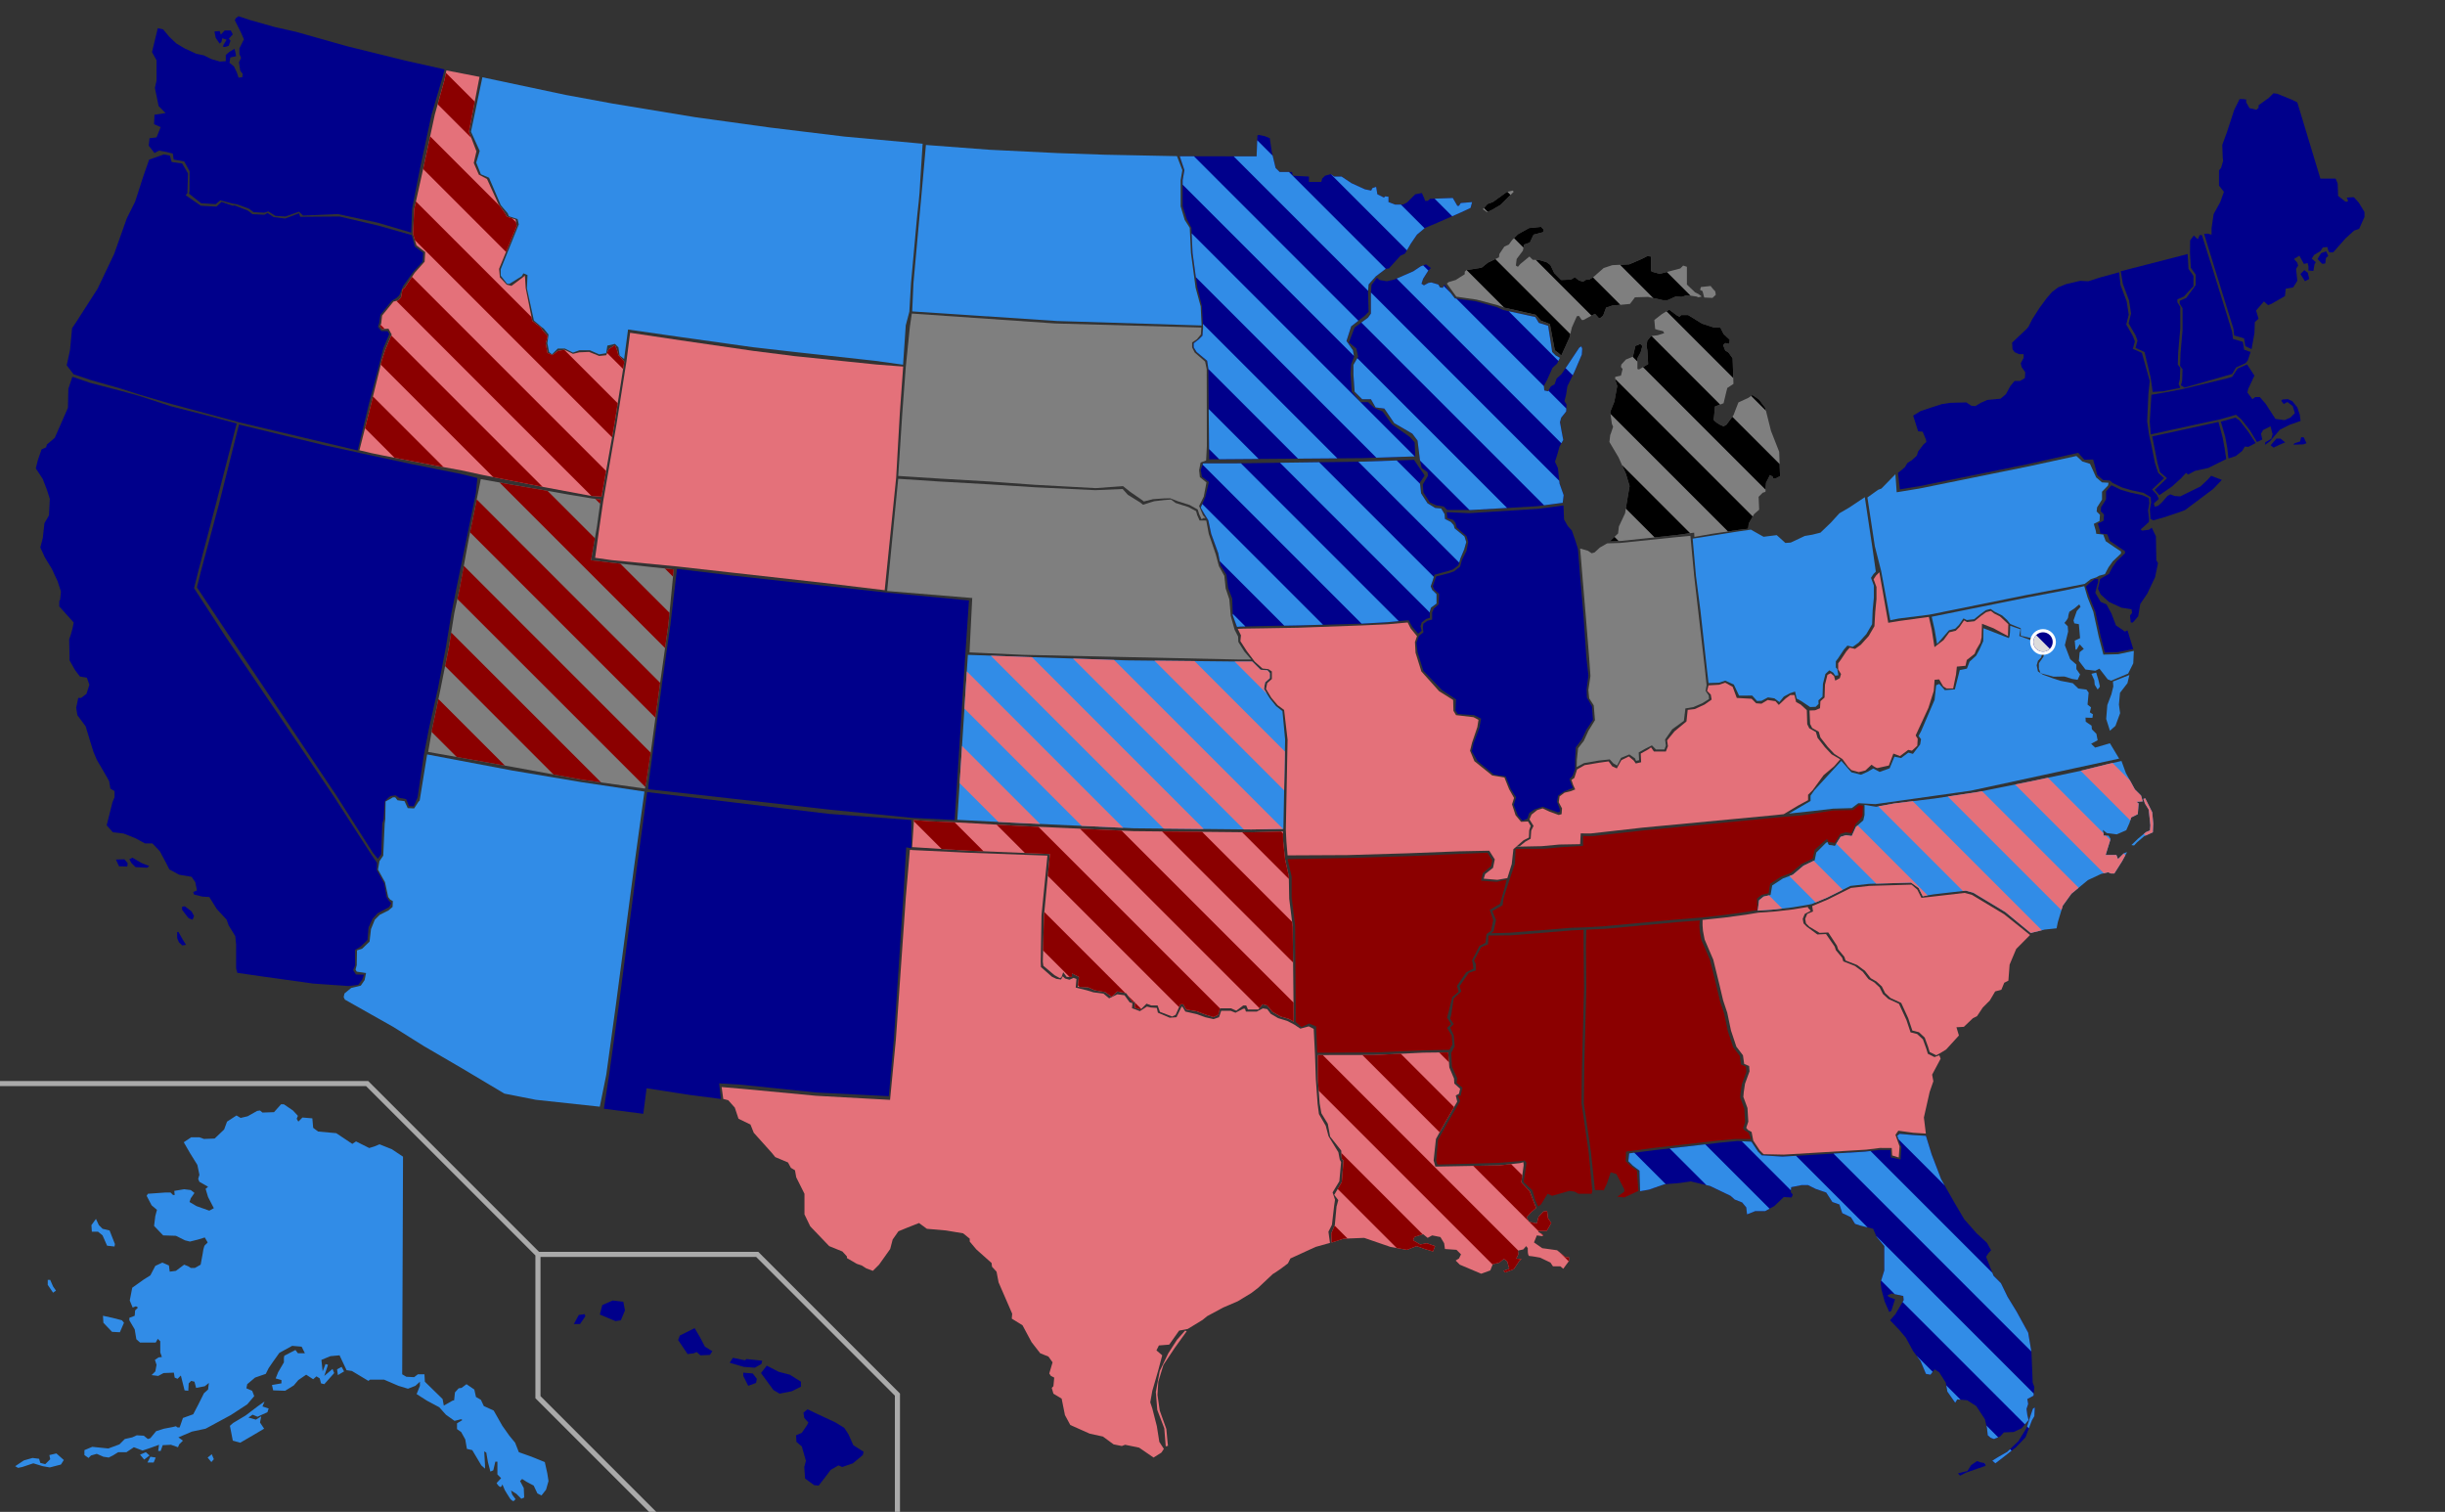 <?xml version="1.0" encoding="UTF-8" standalone="no"?>
<svg xmlns="http://www.w3.org/2000/svg" xmlns:xlink="http://www.w3.org/1999/xlink" width="959" height="593">

<rect width="100%" height="100%" fill="#333333" stroke="none"/>

<title>Same-sex marriage in the USA</title>

<style type="text/css">

  .marriage { fill: #00008B; }  /* Majority Support */
  .limited { fill: #318ce7; }  /* Pluarlity Support */
  .statuteban { fill: #E4717A; }  /* Plurality Oppose */
  .constitutionbanmore { fill: #8B0000; }  /* Majority Oppose */
  .nolaw { fill: #DCDCDC; }  /* No recent data */
  .foreignstay { fill: #7f7f7f; }  /* Tie */
  

  .spotDC {opacity: 1;} /* Show DC as a large spot or not */

</style>


<defs>

  <!-- Plain fill pattern -->

  <g id="fill" transform="rotate(45)">
    <rect x="-150" y="-150" width="300" height="300"/>
  </g>

  <!-- Bi-colored fill pattern -->

  <g id="part1of2">
    <use xlink:href="#fill"/>
  </g>
  <g id="part2of2" transform="rotate(45)">
    <rect x="-150" y="-154" width="300" height="11"/>
    <rect x="-150" y="-132" width="300" height="11"/>
    <rect x="-150" y="-110" width="300" height="11"/>
    <rect x="-150" y="-88" width="300" height="11"/>
    <rect x="-150" y="-66" width="300" height="11"/>
    <rect x="-150" y="-44" width="300" height="11"/>
    <rect x="-150" y="-22" width="300" height="11"/>
    <rect x="-150" y="0" width="300" height="11"/>
    <rect x="-150" y="22" width="300" height="11"/>
    <rect x="-150" y="44" width="300" height="11"/>
    <rect x="-150" y="66" width="300" height="11"/>
    <rect x="-150" y="88" width="300" height="11"/>
    <rect x="-150" y="110" width="300" height="11"/>
    <rect x="-150" y="132" width="300" height="11"/>
    <rect x="-150" y="154" width="300" height="11"/>
  </g>

  <!-- Tri-colored fill pattern  -->

  <g id="part1of3">
    <use xlink:href="#fill"/>
  </g>
  <g id="part2of3" transform="rotate(45)">
    <rect x="-150" y="-132" width="300" height="15"/>
    <rect x="-150" y="-99" width="300" height="15"/>
    <rect x="-150" y="-66" width="300" height="15"/>
    <rect x="-150" y="-33" width="300" height="15"/>
    <rect x="-150" y="0" width="300" height="15"/>
    <rect x="-150" y="33" width="300" height="15"/>
    <rect x="-150" y="66" width="300" height="15"/>
    <rect x="-150" y="99" width="300" height="15"/>
    <rect x="-150" y="132" width="300" height="15"/>
  </g>
  <g id="part3of3" transform="rotate(45)">
    <rect x="-150" y="-154" width="300" height="11"/>
    <rect x="-150" y="-121" width="300" height="11"/>
    <rect x="-150" y="-88" width="300" height="11"/>
    <rect x="-150" y="-55" width="300" height="11"/>
    <rect x="-150" y="-22" width="300" height="11"/>
    <rect x="-150" y="11" width="300" height="11"/>
    <rect x="-150" y="44" width="300" height="11"/>
    <rect x="-150" y="77" width="300" height="11"/>
    <rect x="-150" y="110" width="300" height="11"/>
    <rect x="-150" y="143" width="300" height="11"/>
  </g>

  <!-- Fill patterns colored according to SSM legal status -->

  <use id="marriage" xlink:href="#fill" class="marriage"/>
  <use id="similar" xlink:href="#fill" class="similar"/>
  <use id="limited" xlink:href="#fill" class="limited"/>
  <use id="foreign" xlink:href="#fill" class="foreign"/>
  <use id="statuteban" xlink:href="#fill" class="statuteban"/>
  <use id="constitutionban" xlink:href="#fill" class="constitutionban"/>
  <use id="constitutionbanmore" xlink:href="#fill" class="constitutionbanmore"/>
  <use id="nolaw" xlink:href="#fill" class="nolaw"/>
  <use id="foreignstay" xlink:href="#fill" class="foreignstay"/>
  <use id="staystatute" xlink:href="#fill" class="staystatute"/>
  <use id="stayconstitution" xlink:href="#fill" class="stayconstitution"/>
  <use id="stayconstitutionmore" xlink:href="#fill" class="stayconstitutionmore"/>
statuteban
  <!-- Composite legal statuses are in permissive-prohibitive order -->

  <g id="marriage-limited">
    <use xlink:href="#part1of2" class="marriage"/>
    <use xlink:href="#part2of2" class="limited"/>
  </g>

  <g id="marriage-foreignstay">
    <use xlink:href="#part1of2" class="marriage"/>
    <use xlink:href="#part2of2" class="foreignstay"/>
  </g>
<g id="marriage-nolaw">
    <use xlink:href="#part1of2" class="marriage"/>
    <use xlink:href="#part2of2" class="nolaw"/>
  </g>
<g id="foreignstay-limted">
    <use xlink:href="#part1of2" class="foreignstay"/>
    <use xlink:href="#part2of2" class="limted"/>
  </g>
<g id="limited-constitutionbanmore">
    <use xlink:href="#part1of2" class="limited"/>
    <use xlink:href="#part2of2" class="constitutionbanmore"/>
  </g>
<g id="limited-statuteban">
    <use xlink:href="#part1of2" class="limited"/>
    <use xlink:href="#part2of2" class="statuteban"/>
  </g>
<g id="statuteban-constitutionbanmore">
    <use xlink:href="#part1of2" class="statuteban"/>
    <use xlink:href="#part2of2" class="constitutionbanmore"/>
  </g>
<g id="statuteban-foreignstay">
    <use xlink:href="#part1of2" class="statuteban"/>
    <use xlink:href="#part2of2" class="foreignstay"/>
  </g>
<g id="nolaw-statuteban">
    <use xlink:href="#part1of2" class="nolaw"/>
    <use xlink:href="#part2of2" class="statuteban"/>
  </g>
<g id="nolaw-constitutionbanmore">
    <use xlink:href="#part1of2" class="nolaw"/>
    <use xlink:href="#part2of2" class="constitutionbanmore"/>
  </g>
<g id="foreignstay-constitutionbanmore">
    <use xlink:href="#part1of2" class="foreignstay"/>
    <use xlink:href="#part2of2" class="constitutionbanmore"/>
  </g>



  <!-- Even in Meet mode, nicely trim the discontinuity lines. -->

  <clipPath id="clipPathDiscoLines">
    <rect x="0" y="0" width="959" height="593"/>
  </clipPath>

  <!-- The fifty states of the USA -->

  <!-- Alabama -->

  <clipPath id="clipPathAL">
    <path id="pathAL" d="M 625.598,466.771 L 623.982,451.574 L 621.234,432.821         L 621.396,418.757 L 622.204,387.718 L 622.042,371.067 L 622.207,364.648         L 629.964,364.277 L 657.769,361.691 L 666.692,361.028 L 666.544,363.211         L 666.706,365.312 L 667.352,368.707 L 670.747,376.629 L 673.172,386.49         L 674.627,392.633 L 676.244,397.483 L 677.699,404.434 L 679.8,410.739         L 682.387,414.134 L 682.872,417.529 L 684.812,418.337 L 684.973,420.439         L 683.195,425.289 L 682.71,428.522 L 682.548,430.462 L 684.165,434.827         L 684.488,440.161 L 683.68,442.586 L 684.327,443.395 L 685.782,444.203         L 686.817,446.738 L 680.512,446.738 L 673.722,447.385 L 648.18,450.295         L 637.768,451.701 L 637.672,455.454 L 639.45,457.232 L 642.037,459.172         L 642.618,467.107 L 637.076,469.68 L 634.327,469.357 L 637.076,467.417         L 637.076,466.447 L 634.004,460.466 L 631.741,459.819 L 630.286,464.184         L 628.993,466.932 L 628.346,466.771 L 625.598,466.771 z"/>
  </clipPath>

  <!-- Alaska -->

  <clipPath id="clipPathAK">
    <path id="pathAK" d="M 158.077,28.675 L 157.753,114.032 L 159.37,115.002         L 162.442,115.164 L 163.897,114.032 L 166.483,114.032 L 166.645,116.942         L 173.596,123.732 L 174.081,126.318 L 177.476,124.378 L 178.123,124.217         L 178.446,121.145 L 179.901,119.529 L 181.033,119.367 L 182.973,117.912         L 186.044,120.014 L 186.691,122.923 L 188.631,124.055 L 189.762,126.48         L 193.642,128.258 L 197.037,134.24 L 199.785,138.12 L 202.049,140.868         L 203.504,144.586 L 208.515,146.364 L 213.688,148.466 L 214.658,152.831         L 215.143,155.902 L 214.173,159.297 L 212.395,161.56 L 210.778,160.752         L 209.323,157.681 L 206.575,156.226 L 204.797,155.094 L 203.988,155.902         L 205.443,158.651 L 205.605,162.369 L 204.473,162.854 L 202.534,160.914         L 200.432,159.621 L 200.917,161.237 L 202.21,163.015 L 201.402,163.824         C 201.402,163.824 200.594,163.5 200.109,162.854         C 199.624,162.207 198.007,159.459 198.007,159.459 L 197.037,157.196         C 197.037,157.196 196.714,158.489 196.067,158.166         C 195.42,157.842 194.774,156.711 194.774,156.711 L 196.552,154.771         L 195.097,153.316 L 195.097,148.304 L 194.289,148.304 L 193.481,151.699         L 192.349,152.184 L 191.379,148.466 L 190.732,144.748 L 189.924,144.263         L 190.247,149.921 L 190.247,151.052 L 188.792,149.759 L 185.236,143.778         L 183.134,143.293 L 182.488,139.575 L 180.871,136.665 L 179.254,135.533         L 179.254,133.27 L 181.356,131.976 L 180.871,131.653 L 178.284,132.3         L 174.889,129.875 L 172.303,126.965 L 167.453,124.378 L 163.412,121.792         L 164.705,118.559 L 164.705,116.942 L 162.927,118.559 L 160.017,119.69         L 156.298,118.559 L 150.64,116.134 L 145.144,116.134 L 144.497,116.619         L 138.031,112.739 L 135.929,112.415 L 133.181,106.596 L 129.624,106.919         L 126.068,108.374 L 126.553,112.9 L 127.684,109.991 L 128.654,110.314         L 127.199,114.679 L 130.433,111.93 L 131.079,113.547 L 127.199,117.912         L 125.906,117.589 L 125.421,115.649 L 124.128,114.84 L 122.835,115.972         L 120.086,114.194 L 117.015,116.295 L 115.236,118.397 L 111.842,120.498         L 107.153,120.337 L 106.668,118.235 L 110.387,117.589 L 110.387,116.295         L 108.123,115.649 L 109.093,113.224 L 111.357,109.344 L 111.357,107.566         L 111.518,106.757 L 115.883,104.494 L 116.853,105.787 L 119.601,105.787         L 118.308,103.201 L 114.59,102.877 L 109.578,105.626 L 107.153,109.021         L 105.375,111.607 L 104.244,113.87 L 100.04,115.325 L 96.969,117.912         L 96.645,119.529 L 98.909,120.498 L 99.717,122.6 L 96.969,125.833         L 90.502,130.037 L 82.743,134.24 L 80.641,135.371 L 75.306,136.503         L 69.971,138.766 L 71.75,140.06 L 70.295,141.514 L 69.81,142.646         L 67.061,141.676 L 63.828,141.838 L 63.02,144.101 L 62.05,144.101         L 62.373,141.676 L 58.817,142.969 L 55.907,143.939 L 52.512,142.646         L 49.602,144.586 L 46.369,144.586 L 44.267,145.879 L 42.651,146.688         L 40.549,146.364 L 37.962,145.233 L 35.699,145.879 L 34.729,146.849         L 33.113,145.718 L 33.113,143.778 L 36.184,142.484 L 42.489,143.131         L 46.854,141.514 L 48.955,139.413 L 51.865,138.766 L 53.644,137.958         L 56.392,138.12 L 58.008,139.413 L 58.978,139.09 L 61.242,136.341         L 64.313,135.371 L 67.708,134.725 L 69.001,134.401 L 69.648,134.886         L 70.456,134.886 L 71.75,131.168 L 75.791,129.713 L 77.731,125.995         L 79.994,121.468 L 81.611,120.014 L 81.934,117.427 L 80.318,118.72         L 76.923,119.367 L 76.276,116.942 L 74.983,116.619 L 74.013,117.589         L 73.851,120.498 L 72.396,120.337 L 70.941,114.517 L 69.648,115.81         L 68.516,115.325 L 68.193,113.385 L 64.152,113.547 L 62.05,114.679         L 59.463,114.355 L 60.918,112.9 L 61.403,110.314 L 60.757,108.374         L 62.212,107.404 L 63.505,107.242 L 62.858,105.464 L 62.858,101.099         L 61.888,100.129 L 61.08,101.584 L 54.937,101.584 L 53.482,100.291         L 52.835,96.411 L 50.734,92.854 L 50.734,91.884 L 52.835,91.076         L 52.997,88.975 L 54.129,87.843 L 53.32,87.358 L 52.027,87.843         L 50.895,85.095 L 51.865,80.083 L 56.392,76.85 L 58.978,75.233         L 60.918,71.515 L 63.667,70.222 L 66.253,71.353 L 66.576,73.778         L 69.001,73.455 L 72.235,71.03 L 73.851,71.677 L 74.821,72.323         L 76.438,72.323 L 78.701,71.03 L 79.509,66.665         C 79.509,66.665 79.833,63.755 80.479,63.27         C 81.126,62.785 81.449,62.3 81.449,62.3 L 80.318,60.361 L 77.731,61.169         L 74.498,61.977 L 72.558,61.492 L 69.001,59.714 L 63.99,59.552         L 60.433,55.834 L 60.918,51.954 L 61.565,49.529 L 59.463,47.751         L 57.523,44.033 L 58.008,43.224 L 64.798,42.739 L 66.9,42.739         L 67.87,43.709 L 68.516,43.709 L 68.355,42.093 L 72.235,41.446         L 74.821,41.769 L 76.276,42.901 L 74.821,45.003 L 74.336,46.458         L 77.084,48.074 L 82.096,49.853 L 83.874,48.883 L 81.611,44.518         L 80.641,41.285 L 81.611,40.476 L 78.216,38.536 L 77.731,37.405         L 78.216,35.788 L 77.408,31.908 L 74.498,27.22 L 72.073,23.017         L 74.983,21.077 L 78.216,21.077 L 79.994,21.723 L 84.198,21.562         L 87.916,18.005 L 89.047,14.934 L 92.766,12.509 L 94.382,13.479         L 97.13,12.832 L 100.849,10.731 L 101.98,10.569 L 102.95,11.377         L 107.477,11.216 L 110.225,8.144 L 111.357,8.144 L 114.913,10.569         L 116.853,12.67 L 116.368,13.802 L 117.015,14.934 L 118.631,13.317         L 122.511,13.64 L 122.835,17.359 L 124.774,18.814 L 131.888,19.46         L 138.192,23.663 L 139.647,22.693 L 144.82,25.28 L 146.922,24.633         L 148.862,23.825 L 153.712,25.765 L 158.077,28.675 z         M 42.974,57.612 L 45.076,62.947 L 44.914,63.917 L 42.004,63.594         L 40.226,59.552 L 38.447,58.097 L 36.022,58.097 L 35.861,55.511         L 37.639,53.086 L 38.771,55.511 L 40.226,56.966 L 42.974,57.612 z         M 40.387,91.076 L 44.106,91.884 L 47.824,92.854 L 48.632,93.824         L 47.015,97.543 L 43.944,97.381 L 40.549,93.824 L 40.387,91.076 z         M 19.695,77.012 L 20.826,79.598 L 21.958,81.215 L 20.826,82.023         L 18.725,78.952 L 18.725,77.012 L 19.695,77.012 z         M 5.953,150.082 L 9.348,147.819 L 12.743,146.849 L 15.33,147.173         L 15.815,148.789 L 17.755,149.274 L 19.695,147.334 L 19.371,145.718         L 22.12,145.071 L 25.03,147.658 L 23.898,149.436 L 19.533,150.567         L 16.785,150.082 L 13.067,148.951 L 8.702,150.406 L 7.085,150.729         L 5.953,150.082 z         M 54.937,145.556 L 56.553,147.496 L 58.655,145.879 L 57.2,144.586         L 54.937,145.556 z         M 57.847,148.628 L 58.978,146.364 L 61.08,146.688 L 60.272,148.628         L 57.847,148.628 z         M 81.449,146.688 L 82.904,148.466 L 83.874,147.334 L 83.066,145.394         L 81.449,146.688 z         M 90.179,134.24 L 91.311,140.06 L 94.221,140.868 L 99.232,137.958         L 103.597,135.371 L 101.98,132.946 L 102.465,130.521 L 100.364,131.815         L 97.454,131.006 L 99.07,129.875 L 101.01,130.683 L 104.89,128.905         L 105.375,127.45 L 102.95,126.642 L 103.759,124.702 L 101.01,126.642         L 96.322,130.198 L 91.472,133.108 L 90.179,134.24 z         M 132.534,114.355 L 134.959,112.9 L 133.989,111.122 L 132.211,112.092         L 132.534,114.355 z"/>
  </clipPath>

  <!-- Arizona -->

  <clipPath id="clipPathAZ">
    <path id="pathAZ" d="M 137.747,387.5 L 135.12,389.659 L 134.797,391.114         L 135.282,392.084 L 154.196,402.753 L 166.32,410.351 L 181.031,418.919         L 197.844,428.942 L 210.13,431.367 L 235.258,434.072 L 237.789,421.565         L 241.542,394.322 L 248.507,341.441 L 252.764,310.475 L 228.167,306.797         L 200.961,302.224 L 167.532,295.906 L 164.61,313.998 L 164.153,314.456         L 162.438,317.085 L 159.923,316.97 L 158.666,314.227 L 155.922,313.884         L 155.008,312.741 L 154.093,312.741 L 153.179,313.312 L 151.236,314.341         L 151.121,321.314 L 150.893,323.029 L 150.321,335.603 L 148.835,337.775         L 148.264,341.09 L 151.007,346.005 L 152.264,351.835 L 153.065,352.864         L 154.093,353.436 L 153.979,355.722 L 152.379,357.094 L 148.949,358.808         L 147.006,360.752 L 145.52,364.41 L 144.948,369.325 L 142.091,372.068         L 140.033,372.754 L 139.919,378.584 L 139.462,380.299 L 139.919,381.099         L 143.577,381.671 L 143.005,384.414 L 141.519,386.586 L 137.747,387.5 z         "/>
  </clipPath>

  <!-- Arkansas -->

  <clipPath id="clipPathAR">
    <path id="pathAR" d="M 590.952,344.953 L 587.105,345.891 L 580.932,345.433         L 581.618,342.461 L 584.819,339.718 L 585.276,337.432 L 583.447,334.459         L 572.473,334.917 L 551.668,335.831 L 528.349,336.517 L 505.029,336.974         L 506.63,343.833 L 506.63,352.063 L 508.002,363.037 L 508.23,400.874         L 510.516,402.818 L 513.488,401.446 L 516.232,402.589 L 516.662,412.912         L 539.548,412.77 L 558.412,411.969 L 568.534,411.772 L 569.679,409.681         L 569.393,406.132 L 567.567,403.16 L 569.166,401.675 L 567.567,399.163         L 568.251,396.653 L 569.62,391.048 L 572.138,388.985 L 571.452,386.701         L 575.11,381.329 L 577.853,379.96 L 577.74,378.467 L 577.394,376.641         L 580.251,371.042 L 582.654,369.786 L 583.038,366.358 L 584.809,365.117         L 585.666,360.882 L 584.324,356.872 L 588.366,354.495 L 588.916,352.476         L 590.151,348.208 L 590.952,344.953 z"/>
  </clipPath>

  <!-- California -->

  <clipPath id="clipPathCA">
    <path id="pathCA" d="M 136.741,386.754 L 140.556,386.265 L 142.042,384.254         L 142.774,382.312 L 139.597,382.222 L 138.498,380.459 L 139.277,378.745         L 139.23,372.594 L 141.448,371.266 L 144.146,368.683 L 144.557,363.768         L 146.203,360.27 L 148.147,358.166 L 151.415,356.452 L 152.695,355.722         L 153.451,354.238 L 152.583,353.346 L 151.622,351.835 L 150.686,346.487         L 147.782,341.251 L 147.879,338.464 L 145.678,335.216 L 130.679,311.987         L 111.246,283.273 L 88.819,250.239 L 76.117,230.694 L 77.913,223.486         L 84.726,197.537 L 92.842,166.101 L 80.477,162.764 L 66.988,159.335         L 54.414,155.22 L 46.869,153.162 L 35.438,150.19 L 28.387,147.778         L 26.807,152.503 L 26.645,159.939 L 21.472,171.74 L 18.401,174.327         L 18.077,175.459 L 16.299,176.267 L 14.844,180.47 L 14.036,183.703         L 16.784,187.906 L 18.401,192.11 L 19.532,195.666 L 19.209,202.133         L 17.431,205.204 L 16.784,211.024 L 15.814,214.742 L 17.592,218.622         L 20.341,223.148 L 22.604,227.998 L 23.897,232.04 L 23.574,235.273         L 23.25,235.758 L 23.25,237.86 L 28.909,244.164 L 28.424,246.589         L 27.777,248.852 L 27.13,250.792 L 27.292,259.037 L 29.394,262.755         L 31.333,265.342 L 34.082,265.827 L 35.052,268.575 L 33.92,272.132         L 31.818,273.748 L 30.687,273.748 L 29.879,277.628 L 30.363,280.538         L 33.597,284.903 L 35.213,290.238 L 36.668,294.926 L 37.962,297.997         L 41.356,303.817 L 42.811,306.404 L 43.296,309.313 L 44.913,310.283         L 44.913,312.708 L 44.105,314.648 L 42.326,321.761 L 41.841,323.701         L 44.266,326.45 L 48.469,326.934 L 52.996,328.713 L 56.876,330.814         L 59.786,330.814 L 62.696,333.886 L 65.282,338.736 L 66.414,340.999         L 70.294,343.101 L 75.143,343.909 L 76.598,346.01 L 77.245,349.244         L 75.79,349.89 L 76.113,350.86 L 79.347,351.669 L 82.095,351.83         L 85.005,356.518 L 88.885,360.722 L 89.693,362.985 L 92.279,367.188         L 92.603,370.421 L 92.603,379.797 L 93.088,381.576 L 103.111,383.031         L 122.833,385.779 L 136.741,386.754 z         M 48.793,337.037 L 50.086,338.573 L 49.925,339.866 L 46.692,339.785         L 46.126,338.573 L 45.479,337.118 L 48.793,337.037 z         M 50.733,337.037 L 51.945,336.39 L 55.502,338.492 L 58.574,339.704         L 57.684,340.351 L 53.158,340.108 L 51.541,338.492 L 50.733,337.037 z         M 71.426,356.84 L 73.204,359.184 L 74.012,360.154 L 75.548,360.72         L 76.114,359.265 L 75.144,357.487 L 72.476,355.466 L 71.426,355.628         L 71.426,356.84 z         M 69.971,365.489 L 71.749,368.642 L 72.961,370.582 L 71.506,370.824         L 70.213,369.612 C 70.213,369.612 69.486,368.157 69.486,367.752         C 69.486,367.348 69.486,365.57 69.486,365.57 L 69.971,365.489 z"/>
  </clipPath>

  <!-- Colorado -->

  <clipPath id="clipPathCO">
    <path id="pathCO" d="M 378.621,256.796 L 380.061,235.515 L 347.966,232.45         L 323.503,229.751 L 286.238,225.635 L 265.547,223.121 L 262.918,245.297         L 259.717,267.702 L 255.965,295.689 L 254.459,306.797 L 254.208,309.56         L 288.135,313.354 L 325.875,317.621 L 357.836,320.786 L 374.444,321.633         "/>
  </clipPath>

  <!-- Connecticut -->

  <clipPath id="clipPathCT">
    <path id="pathCT" d="M 873.198,180.05 L 872.571,175.846 L 871.762,171.481         L 870.146,165.5 L 865.994,166.404 L 844.17,171.173 L 844.816,174.487         L 846.271,181.762 L 847.244,185.233 L 849.946,187.555 L 845.14,192.108 L 846.972,194.218         L 851.928,190.816 L 855.484,187.583 L 857.424,185.482 L 858.232,186.128         L 860.98,184.673 L 866.154,183.542 L 873.198,180.05 z"/>
  </clipPath>

  <!-- Delaware -->

  <clipPath id="clipPathDE">
    <path id="pathDE" d="M 822.353,230.423 L 822.942,228.32 L 822.963,227.116         L 821.694,227.027 L 819.592,228.644 L 818.137,230.099 L 819.592,234.302         L 821.856,239.96 L 823.957,249.66 L 825.574,255.964 L 830.585,255.803         L 836.727,254.591 L 834.463,247.236 L 833.493,247.721 L 829.937,245.296         L 828.158,240.608 L 826.218,237.051 L 823.955,236.081 L 821.854,232.525         L 822.353,230.423 z"/>
  </clipPath>

  <!-- Florida -->

  <clipPath id="clipPathFL">
    <path id="pathFL" d="M 755.398,445.506 L 757.663,452.825 L 761.393,462.567         L 766.728,471.943 L 770.446,478.248 L 775.296,483.745 L 779.337,487.463         L 780.954,490.373 L 779.822,491.666 L 779.014,492.959 L 781.924,500.396         L 784.834,503.306 L 787.42,508.64 L 790.977,514.46 L 795.503,522.705         L 796.797,530.303 L 797.282,542.266 L 797.928,544.044 L 797.605,547.439         L 795.18,548.732 L 795.503,550.672 L 794.857,552.612 L 795.18,555.037         L 795.665,556.977 L 792.917,560.21 L 789.845,561.665 L 785.965,561.827         L 784.51,563.443 L 782.085,564.413 L 780.792,563.928 L 779.661,562.958         L 779.337,560.048 L 778.529,556.654 L 775.134,551.48 L 771.577,549.217         L 767.698,548.894 L 766.889,550.187 L 763.818,545.822 L 763.171,542.266         L 760.585,538.224 L 758.806,537.093 L 757.19,539.194 L 755.411,538.871         L 753.31,533.859 L 750.4,529.98 L 747.49,524.645 L 744.904,521.573         L 741.347,517.855 L 743.449,515.43 L 746.682,509.934 L 746.52,508.317         L 741.994,507.347 L 740.377,507.994 L 740.7,508.64 L 743.287,509.61         L 741.832,514.137 L 741.024,514.622 L 739.245,510.58 L 737.952,505.73         L 737.629,502.982 L 739.084,498.294 L 739.084,488.756 L 736.012,485.038         L 734.719,481.966 L 729.546,480.673 L 727.606,480.026 L 725.989,477.44         L 722.594,475.823 L 721.463,472.428 L 718.715,471.458 L 716.29,467.74         L 712.086,466.285 L 709.177,464.83 L 706.59,464.83 L 702.548,465.639         L 702.387,467.579 L 703.195,468.549 L 702.71,469.68 L 699.639,469.519         L 695.92,473.075 L 692.364,475.015 L 688.484,475.015 L 685.251,476.308         L 684.927,473.56 L 683.311,471.62 L 680.401,470.489 L 678.784,469.034         L 670.701,465.154 L 663.103,463.375 L 658.738,464.022 L 652.757,464.507         L 646.776,466.609 L 643.296,467.222 L 643.058,459.172 L 640.472,457.232         L 638.694,455.454 L 639.017,452.382 L 649.202,451.089 L 674.744,448.179         L 681.534,447.532 L 686.97,447.813 L 689.556,451.692 L 691.011,453.147         L 699.109,453.663 L 709.929,453.016 L 731.442,451.723 L 736.887,451.048         L 741.464,451.076 L 741.626,453.986 L 745.45,454.794 L 745.773,449.987         L 744.157,445.461 L 745.112,444.728 L 750.224,445.183 L 755.398,445.506         z         M 767.943,577.911 L 770.368,577.265 L 771.661,577.022 L 773.116,574.678         L 775.46,573.062 L 776.753,573.547 L 778.451,573.87 L 778.855,574.921         L 775.379,576.133 L 771.176,577.588 L 768.832,578.801 L 767.943,577.911         z         M 781.442,572.9 L 782.654,573.951 L 785.402,571.849 L 790.737,567.646         L 794.455,563.766 L 796.961,557.138 L 797.931,555.44 L 798.093,552.046         L 797.365,552.531 L 796.395,555.36 L 794.94,559.967 L 791.707,565.221         L 787.342,569.424 L 783.947,571.364 L 781.442,572.9 z"/>
  </clipPath>

  <!-- Georgia -->

  <clipPath id="clipPathGA">
    <path id="pathGA" d="M 689.616,357.973 L 684.766,358.781 L 676.36,359.913         L 667.792,360.802 L 667.792,362.985 L 667.953,365.086 L 668.6,368.481         L 671.995,376.402 L 674.42,386.264 L 675.875,392.407 L 677.491,397.257         L 678.946,404.208 L 681.048,410.513 L 683.635,413.908 L 684.12,417.303         L 686.059,418.111 L 686.221,420.212 L 684.443,425.062 L 683.958,428.295         L 683.796,430.235 L 685.413,434.6 L 685.736,439.935 L 684.928,442.36         L 685.574,443.168 L 687.029,443.977 L 687.676,447.371 L 690.263,451.251         L 691.718,452.706 L 699.639,452.868 L 710.459,452.221 L 731.971,450.928         L 737.417,450.254 L 741.994,450.281 L 742.156,453.191 L 744.742,453.999         L 745.066,449.635 L 743.449,445.108 L 744.581,443.492 L 750.4,444.3         L 755.378,444.618 L 754.602,438.319 L 756.866,428.296 L 758.321,424.093         L 757.836,421.506 L 761.17,415.262 L 760.66,413.91 L 758.746,414.615         L 756.16,413.321 L 755.513,411.22 L 754.22,407.663 L 751.957,405.562         L 749.37,404.915 L 747.753,400.065 L 744.828,393.73 L 740.625,391.79         L 738.524,389.85 L 737.23,387.264 L 735.129,385.324 L 732.865,384.031         L 730.602,381.121 L 727.531,378.857 L 723.004,377.079 L 722.519,375.624         L 720.094,372.714 L 719.609,371.259 L 716.214,366.351 L 712.82,366.513         L 708.69,363.469 L 707.396,362.176 L 707.073,360.398 L 707.881,358.458         L 710.233,357.223 L 709.099,356.001 L 709.177,355.71 L 703.357,356.68         L 696.406,357.488 L 689.616,357.973 z"/>
  </clipPath>

  <!-- Hawaii -->

  <clipPath id="clipPathHI">
    <path id="pathHI" d="M 14.087,27.31 L 16.027,23.753 L 18.291,23.43         L 18.614,24.238 L 16.512,27.31 L 14.087,27.31 z         M 24.272,23.592 L 30.415,26.178 L 32.517,25.855 L 34.133,21.975         L 33.487,18.58 L 29.284,18.095 L 25.242,19.873 L 24.272,23.592 z         M 54.988,33.615 L 58.706,39.111 L 61.131,38.788 L 62.262,38.303         L 63.717,39.596 L 67.436,39.434 L 68.406,37.979 L 65.496,36.201         L 63.556,32.483 L 61.454,28.926 L 55.634,31.836 L 54.988,33.615 z         M 75.195,42.506 L 76.489,40.566 L 81.177,41.536 L 81.823,41.051         L 87.967,41.698 L 87.643,42.991 L 85.057,44.446 L 80.692,44.123         L 75.195,42.506 z         M 80.53,47.679 L 82.47,51.559 L 85.542,50.427 L 85.865,48.811         L 84.248,46.709 L 80.53,46.386 L 80.53,47.679 z         M 87.482,46.547 L 89.745,43.638 L 94.433,46.062 L 98.798,47.194         L 103.163,49.942 L 103.163,51.882 L 99.606,53.661 L 94.756,54.631         L 92.331,53.176 L 87.482,46.547 z         M 104.133,62.067 L 105.749,60.774 L 109.144,62.39 L 116.742,65.947         L 120.137,68.048 L 121.754,70.473 L 123.694,74.838 L 127.735,77.425         L 127.412,78.718 L 123.532,81.951 L 119.329,83.406 L 117.874,82.76         L 114.802,84.538 L 112.377,87.771 L 110.114,90.681 L 108.336,90.519         L 104.779,87.933 L 104.456,83.406 L 105.103,80.981 L 103.486,75.323         L 101.384,73.545 L 101.223,70.958 L 103.486,69.988 L 105.588,66.917         L 106.073,65.947 L 104.456,64.169 L 104.133,62.067 z"/>
  </clipPath>

  <!-- Idaho -->

  <clipPath id="clipPathID">
    <path id="pathID" d="M 162.12,180.96         C 139.509,176.617 147.973,178.113 140.979,176.609 L 145.406,159.107         L 149.75,141.389 L 151.122,137.159 L 153.637,131.215 L 152.379,128.929         L 149.864,129.043 L 149.064,128.014 L 149.521,126.871 L 149.864,123.785         L 154.322,118.298 L 156.151,117.841 L 157.295,116.697 L 157.866,113.497         L 158.781,112.811 L 162.667,106.981 L 166.554,102.637 L 166.782,98.865         L 163.353,96.236 L 162.038,91.835 L 162.439,82.175 L 166.096,65.715         L 170.555,44.91 L 174.327,31.421 L 175.089,27.618 L 188.085,30.146         L 183.927,51.654 L 186.875,59.359 L 185.824,63.932 L 187.813,68.504         L 191.014,70.197 L 195.475,80.003 L 198.17,83.822 L 198.787,84.965         L 202.217,86.108 L 202.674,88.647 L 195.747,105.449 L 196.068,108.766         L 198.743,111.646 L 200.621,112.127 L 205.422,108.513 L 205.787,108.012         L 205.943,108.858 L 206.196,112.993 L 208.779,125.888 L 212.232,128.564         L 212.665,129.41 L 214.815,131.857 L 214.037,134.644 L 214.723,138.395         L 216.668,139.309 L 218.794,137.665 L 221.377,137.183 L 224.738,138.784         L 227.253,138.19 L 231.047,138.03 L 235.026,139.63 L 237.77,139.333         L 238.708,137.003 L 241.199,135.354 L 241.929,137.047 L 242.547,139.285         L 244.855,141.824 L 241.083,165.805 L 235.938,194.814 L 231.779,194.495         L 223.595,192.963 L 213.788,191.134 L 201.625,188.755 L 189.097,186.251         L 180.614,184.412 L 171.355,182.743 L 162.12,180.96 z"/>
  </clipPath>

  <!-- Illinois -->

  <clipPath id="clipPathIL">
    <path id="pathIL" d="M 617.804,301.601 L 617.804,297.997 L 618.063,293.13         L 620.439,289.993 L 622.218,286.226 L 624.804,282.364 L 624.433,277.111         L 622.427,273.569 L 622.331,270.222 L 623.026,264.953 L 622.2,257.774         L 621.134,241.997 L 619.841,226.979 L 618.919,215.34 L 618.646,214.419         L 617.838,211.832 L 616.544,208.114 L 614.928,206.336 L 613.473,203.749         L 613.239,198.26 L 603.337,199.572 L 576.131,201.287 L 567.443,200.858         L 567.672,203.23 L 569.958,203.916 L 570.872,205.059 L 571.329,206.888         L 575.216,210.318 L 575.902,212.604 L 575.216,216.033 L 573.387,219.691         L 572.701,222.206 L 570.415,224.035 L 568.586,224.721 L 563.328,226.093         L 562.642,227.922 L 561.956,229.979 L 562.642,231.351 L 564.471,232.951         L 564.242,237.067 L 562.413,238.667 L 561.727,240.267 L 561.727,243.011         L 559.898,243.468 L 558.298,244.611 L 558.069,245.983 L 558.298,248.04         L 556.583,249.355 L 555.554,252.156 L 556.012,255.814 L 558.298,263.13         L 565.614,270.674 L 571.101,274.332 L 570.872,278.676 L 571.787,280.048         L 578.188,280.505 L 580.932,281.877 L 580.246,285.535 L 577.96,291.479         L 577.274,294.68 L 579.56,298.566 L 585.961,303.824 L 590.534,304.51         L 592.591,309.54 L 594.649,312.741 L 593.734,315.713 L 595.335,319.828         L 597.164,321.886 L 599.108,321.093 L 599.795,318.93 L 601.831,317.492         L 605.067,316.392 L 608.156,317.572 L 611.032,318.638 L 611.823,318.428         L 611.758,317.186 L 610.691,314.421 L 611.128,312.044 L 613.409,310.476         L 615.768,309.489 L 616.931,309.069 L 616.35,307.744 L 615.589,305.578         L 616.835,304.315 L 617.804,301.601 z"/>
  </clipPath>

  <!-- Indiana -->

  <clipPath id="clipPathIN">
    <path id="pathIN" d="M 618.42,300.855 L 618.486,297.997 L 618.971,293.47         L 621.234,290.56 L 623.012,286.68 L 625.599,282.477 L 625.114,276.657         L 623.336,273.909 L 623.012,270.676 L 623.821,265.179 L 623.336,258.228         L 622.042,242.224 L 620.749,226.866 L 619.778,215.146 L 622.85,216.035         L 624.304,217.005 L 625.436,216.682 L 627.538,214.742 L 630.367,213.125         L 635.46,212.963 L 657.446,210.7 L 663.022,210.167 L 664.525,226.123         L 668.776,262.964 L 669.375,268.736 L 669.003,270.999 L 670.231,272.795         L 670.327,274.167 L 667.806,275.767 L 664.267,277.318 L 661.065,277.868         L 660.466,282.735 L 655.891,286.048 L 653.095,290.058 L 653.418,292.435         L 652.837,293.969 L 649.511,293.969 L 647.925,292.352 L 645.432,293.615         L 642.749,295.118 L 642.91,298.172 L 641.717,298.43 L 641.249,297.412         L 639.082,295.909 L 635.832,297.25 L 634.28,300.257 L 632.842,299.448         L 631.387,297.849 L 626.923,298.334 L 621.33,299.304 L 618.42,300.855 z         "/>
  </clipPath>

  <!-- Iowa -->

  <clipPath id="clipPathIA">
    <path id="pathIA" d="M 566.593,201.628 L 566.764,203.571 L 569.05,204.711         L 570.192,205.967 L 570.535,207.229 L 574.422,210.431 L 575.108,212.604         L 574.308,215.466 L 572.82,219.01 L 572.02,221.752 L 569.848,223.354         L 568.132,223.927 L 562.647,225.412 L 561.961,227.695 L 561.162,229.979         L 561.734,231.351 L 563.45,233.065 L 563.448,236.726 L 561.279,238.327         L 560.82,239.813 L 560.82,242.33 L 559.331,242.787 L 557.617,244.157         L 557.162,245.642 L 557.617,247.36 L 556.243,248.564 L 553.949,245.873         L 552.466,243.246 L 544.125,244.045 L 533.954,244.616 L 508.917,245.304         L 495.882,245.532 L 486.509,245.761 L 485.193,245.882 L 483.538,241.41         L 483.31,234.78 L 481.71,230.665 L 481.024,225.407 L 478.737,221.749         L 477.823,216.948 L 475.079,209.403 L 473.936,204.031 L 472.565,201.859         L 470.964,199.115 L 472.793,194.771 L 474.165,189.056 L 471.421,186.998         L 470.964,184.255 L 471.879,181.74 L 473.593,181.74 L 485.139,181.74         L 534.75,181.054 L 554.627,180.368 L 556.477,183.115 L 558.31,185.737         L 558.765,186.541 L 556.935,189.289 L 557.39,193.511 L 559.905,197.398         L 562.874,199.222 L 565.279,199.452 L 566.593,201.628 z"/>
  </clipPath>

  <!-- Kansas -->

  <clipPath id="clipPathKS">
    <path id="pathKS" d="M 503.38,325.13 L 490.762,325.335 L 444.673,324.877         L 400.116,322.82 L 375.486,321.562 L 379.63,256.842 L 401.463,257.643         L 441.929,259.014 L 486.053,259.472 L 491.149,259.472 L 494.396,262.696         L 497.164,262.925 L 498.054,264 L 498.054,266.009 L 496.225,267.61         L 495.768,270.217 L 497.986,273.807 L 500.501,276.939 L 503.015,278.929         L 504.066,290.107 L 503.38,325.13 z"/>
  </clipPath>

  <!-- Kentucky -->

  <clipPath id="clipPathKY">
    <path id="pathKY" d="M 721.783,297.818 L 719.458,300.501 L 715.255,304.057         L 710.956,309.96 L 709.177,311.738 L 709.177,313.839 L 705.297,315.941         L 699.639,319.336 L 696.12,319.72 L 644.252,324.619 L 628.492,326.398         L 623.871,326.91 L 620.003,326.883 L 619.776,331.103 L 611.596,331.247         L 604.645,331.894 L 594.214,332.1 L 596.127,331.878 L 598.307,330.116         L 600.365,328.973 L 600.593,325.772 L 601.508,323.943 L 599.901,321.404         L 600.703,319.497 L 602.966,317.719 L 605.068,317.073 L 607.816,318.366         L 611.373,319.659 L 612.504,319.336 L 612.666,317.073 L 611.373,314.648         L 611.696,312.384 L 613.636,310.929 L 616.222,310.283 L 617.839,309.636         L 617.031,307.858 L 616.384,305.918 L 617.516,305.11 L 618.566,301.796         L 621.557,300.098 L 627.377,299.128 L 630.933,298.643 L 632.388,300.583         L 634.167,301.391 L 635.945,298.158 L 638.855,296.703 L 640.795,298.32         L 641.603,299.452 L 643.705,298.967 L 643.543,295.572 L 646.453,293.955         L 647.585,293.147 L 648.716,294.763 L 653.404,294.763 L 654.213,292.662         L 653.889,290.399 L 656.799,286.842 L 661.487,282.962 L 661.972,278.436         L 664.721,278.112 L 668.6,276.334 L 671.349,274.394 L 671.025,272.454         L 669.57,270.999 L 670.136,268.817 L 674.259,268.574 L 676.683,267.766         L 679.593,269.383 L 681.21,273.748 L 687.03,274.071 L 688.808,275.849         L 690.91,276.011 L 693.335,274.556 L 696.406,275.041 L 697.699,276.496         L 700.448,273.909 L 702.226,272.616 L 703.842,272.616 L 704.489,275.364         L 706.267,276.334 L 708.689,278.549 L 708.851,284.046 L 709.659,285.662         L 712.246,287.117 L 712.892,289.38 L 715.802,293.099 L 718.389,295.847         L 721.783,297.818 z"/>
  </clipPath>

  <!-- Louisiana -->

  <clipPath id="clipPathLA">
    <path id="pathLA" d="M 602.202,472.995 L 601.172,470.379 L 600.029,467.287         L 596.713,463.745 L 597.63,456.995 L 597.511,455.854 L 596.25,456.196         L 588.019,457.109 L 562.991,457.568 L 562.307,455.173 L 563.219,446.717         L 566.535,440.771 L 571.567,432.08 L 570.993,429.682 L 572.249,429.002         L 572.708,427.049 L 570.422,424.993 L 570.31,423.051 L 568.479,418.705         L 568.023,412.764 L 558.298,412.878 L 539.094,413.792 L 516.889,413.821         L 516.917,423.394 L 517.603,432.768 L 518.289,436.655 L 520.804,440.77         L 521.719,445.799 L 526.062,451.286 L 526.291,454.487 L 526.977,455.173         L 526.291,463.632 L 523.319,468.662 L 524.919,470.719 L 524.233,473.234         L 523.548,480.55 L 522.176,483.751 L 522.298,487.367 L 526.985,485.847         L 535.068,485.524 L 545.414,489.08 L 551.88,490.212 L 555.599,488.757         L 558.832,489.889 L 562.065,490.859 L 562.873,488.757 L 559.64,487.625         L 557.054,488.11 L 554.305,486.494         C 554.305,486.494 554.467,485.2 555.114,485.039         C 555.76,484.877 558.185,484.069 558.185,484.069 L 559.963,485.524         L 561.742,484.554 L 564.975,485.2 L 566.43,487.625 L 566.753,489.889         L 571.28,490.212 L 573.058,491.99 L 572.25,493.607 L 570.956,494.415         L 572.573,496.032 L 580.979,499.588 L 584.536,498.295 L 585.506,495.87         L 588.092,495.223 L 589.871,493.768 L 591.164,494.738 L 591.972,497.648         L 589.709,498.457 L 590.356,499.103 L 593.75,497.81 L 596.014,494.415         L 596.822,493.93 L 594.72,493.607 L 595.529,491.99 L 595.367,490.535         L 597.469,490.05 L 598.6,488.757 L 599.247,489.565         C 599.247,489.565 599.085,492.637 599.894,492.637         C 600.702,492.637 604.097,493.284 604.097,493.284 L 608.138,495.223         L 609.108,496.678 L 612.018,496.678 L 613.15,497.648 L 615.413,494.577         L 615.413,493.122 L 614.12,493.122 L 610.725,490.374 L 604.905,489.565         L 601.672,487.302 L 602.803,484.554 L 605.067,484.877 L 605.228,484.231         L 603.45,483.261 L 603.45,482.776 L 606.683,482.776 L 608.462,479.704         L 607.168,477.764 L 606.845,475.016 L 605.39,475.178 L 603.45,477.279         L 602.803,479.866 L 599.732,479.219 L 598.762,477.441 L 600.54,475.501         L 602.561,473.723 L 602.202,472.995 z"/>
  </clipPath>

  <!-- Maine -->

  <clipPath id="clipPathME">
    <path id="pathME" d="M 923.217,77.33 L 925.157,79.432 L 927.42,83.15         L 927.42,85.09 L 925.319,89.778 L 923.379,90.425 L 919.984,93.496         L 915.134,98.993 C 915.134,98.993 914.487,98.993 913.841,98.993         C 913.194,98.993 912.871,96.891 912.871,96.891 L 911.093,97.053         L 910.123,98.508 L 907.698,99.963 L 906.728,101.418 L 908.344,102.873         L 907.859,103.519 L 907.374,106.268 L 905.435,106.106 L 905.435,104.489         L 905.111,103.196 L 903.656,103.519 L 901.878,100.286 L 899.776,101.579         L 901.07,103.034 L 901.393,104.166 L 900.585,105.459 L 900.908,108.531         L 901.07,110.148 L 899.453,112.734 L 896.543,113.219 L 896.22,116.129         L 890.885,119.2 L 889.592,119.685 L 887.975,118.231 L 884.904,121.787         L 885.874,125.02 L 884.419,126.314 L 884.257,130.678 L 883.134,136.938         L 880.671,135.782 L 880.186,132.71 L 876.307,131.579 L 875.983,128.83         L 868.709,105.39 L 864.51,91.75 L 865.931,91.632 L 867.444,92.042         L 867.444,89.455 L 868.253,83.959 L 870.839,79.27 L 872.294,75.229         L 870.354,72.804 L 870.354,66.822 L 871.162,65.853 L 871.971,63.104         L 871.809,61.649 L 871.647,56.8 L 873.426,51.95 L 876.336,43.058         L 878.437,38.855 L 879.73,38.855 L 881.024,39.017 L 881.024,40.149         L 882.317,42.412 L 885.065,43.058 L 885.874,42.25 L 885.874,41.28         L 889.915,38.37 L 891.693,36.592 L 893.148,36.754 L 899.13,39.179         L 901.07,40.149 L 910.123,70.056 L 916.104,70.056 L 916.912,71.996         L 917.074,76.845 L 919.984,79.109 L 920.792,79.109 L 920.954,78.624         L 920.469,77.492 L 923.217,77.33 z         M 902.285,107.478 L 903.821,105.942 L 905.195,106.993 L 905.761,109.418         L 904.064,110.307 L 902.285,107.478 z         M 908.994,101.577 L 910.773,103.436         C 910.773,103.436 912.066,103.517 912.066,103.194         C 912.066,102.871 912.308,101.173 912.308,101.173 L 913.198,100.365         L 912.389,98.587 L 910.368,99.314 L 908.994,101.577 z"/>
  </clipPath>

  <!-- Maryland -->

  <clipPath id="clipPathMD">
    <path id="pathMD" d="M 836.954,255.305 L 830.813,256.597 L 825.007,256.759         L 823.163,249.66 L 821.062,239.96 L 818.798,234.302 L 817.51,229.904         L 810.004,231.526 L 795.128,234.349 L 757.676,241.9 L 758.808,246.912         L 759.778,252.57 L 760.101,252.247 L 762.202,249.822 L 764.466,247.204         L 766.891,246.589 L 768.346,245.134 L 770.124,242.547 L 771.417,243.194         L 774.327,242.87 L 776.914,240.769 L 778.92,239.315 L 780.766,238.831         L 782.41,239.96 L 785.32,241.415 L 787.26,243.194 L 788.472,244.729         L 792.595,246.427 L 792.595,249.337 L 798.091,250.63 L 799.236,251.172         L 800.647,249.144 L 803.529,251.114 L 802.251,253.596 L 801.486,257.581         L 799.708,260.168 L 799.708,262.27 L 800.354,264.048 L 805.418,265.404         L 809.729,265.342 L 812.801,266.312 L 814.903,266.635 L 815.873,264.534         L 814.418,262.432 L 814.418,260.654 L 811.993,258.552 L 809.891,253.056         L 811.184,247.721 L 811.023,245.619 L 809.729,244.326         C 809.729,244.326 811.184,242.709 811.184,242.063         C 811.184,241.416 811.669,239.961 811.669,239.961 L 813.609,238.668         L 815.549,237.051 L 816.034,238.021 L 814.579,239.638 L 813.286,243.356         L 813.609,244.488 L 815.388,244.811 L 815.873,250.307 L 813.771,251.277         L 814.094,254.834 L 814.579,254.672 L 815.711,252.732 L 817.327,254.511         L 815.711,255.804 L 815.388,259.199 L 817.974,262.594 L 821.854,263.079         L 823.471,262.27 L 826.707,266.453 L 828.065,266.99 L 834.719,264.193         L 836.727,260.169 L 836.954,255.305 z         M 820.321,264.289 L 821.453,266.795 L 821.614,268.573 L 822.746,270.433         C 822.746,270.433 823.635,269.543 823.635,269.22         C 823.635,268.897 822.908,266.149 822.908,266.149 L 822.18,263.804         L 820.321,264.289 z"/>
  </clipPath>

  <!-- Massachusetts -->

  <clipPath id="clipPathMA">
    <path id="pathMA" d="M 899.977,173.851 L 902.149,173.165 L 902.607,171.451         L 903.635,171.565 L 904.664,173.851 L 903.407,174.308 L 899.52,174.423         L 899.977,173.851 z         M 890.604,174.651 L 892.89,172.022 L 894.49,172.022 L 896.319,173.508         L 893.919,174.537 L 891.747,175.566 L 890.604,174.651 z         M 855.805,152.663 L 873.264,148.46 L 875.527,147.813 L 877.629,144.58         L 881.366,142.917 L 884.255,147.33 L 881.83,152.503 L 881.507,153.958         L 883.447,156.544 L 884.578,155.736 L 886.357,155.736 L 888.62,158.323         L 892.5,164.304 L 896.056,164.789 L 898.319,163.819 L 900.098,162.041         L 899.289,159.293 L 897.188,157.676 L 895.733,158.484 L 894.763,157.191         L 895.248,156.706 L 897.349,156.544 L 899.128,157.353 L 901.068,159.778         L 902.038,162.687 L 902.361,165.112 L 898.158,166.567 L 894.278,168.507         L 890.398,173.034 L 888.458,174.489 L 888.458,173.519 L 890.883,172.064         L 891.368,170.285 L 890.56,167.214 L 887.65,168.669 L 886.842,170.124         L 887.327,172.387 L 885.26,173.387 L 882.513,168.86 L 879.118,164.496         L 877.048,162.683 L 870.514,164.559 L 865.422,165.61 L 843.598,170.379         L 843.195,165.434 L 843.842,154.846 L 849.015,153.957 L 855.805,152.663         z"/>
  </clipPath>

  <!-- Michigan -->

  <clipPath id="clipPathMI">
    <path id="pathMI" d="M 581.619,82.059 L 583.448,80.001 L 585.62,79.201         L 590.993,75.315 L 593.279,74.743 L 593.736,75.2 L 588.592,80.344         L 585.277,82.288 L 583.22,83.202 L 581.619,82.059 z         M 667.794,114.187 L 668.44,116.693 L 671.674,116.855 L 672.967,115.642         C 672.967,115.642 672.886,114.187 672.563,114.026         C 672.239,113.864 670.946,112.166 670.946,112.166 L 668.764,112.409         L 667.147,112.571 L 666.824,113.702 L 667.794,114.187 z         M 697.86,177.237 L 694.627,168.992 L 692.364,159.939 L 689.939,156.706         L 687.352,154.928 L 685.736,156.059 L 681.856,157.838 L 679.916,162.849         L 677.168,166.567 L 676.036,167.214 L 674.581,166.567         C 674.581,166.567 671.994,165.112 672.156,164.466         C 672.318,163.819 672.641,159.454 672.641,159.454 L 676.036,158.161         L 676.844,154.766 L 677.491,152.18 L 679.916,150.563 L 679.593,140.54         L 677.976,138.277 L 676.683,137.468 L 675.874,135.367 L 676.683,134.559         L 678.299,134.882 L 678.461,133.265 L 676.036,131.002 L 674.743,128.415         L 672.156,128.415 L 667.63,126.961 L 662.133,123.566 L 659.385,123.566         L 658.738,124.212 L 657.768,123.727 L 654.697,121.464 L 651.787,123.242         L 648.877,125.506 L 649.2,129.062 L 650.17,129.385 L 652.272,129.87         L 652.757,130.679 L 650.17,131.487 L 647.584,131.81 L 646.129,133.589         L 645.805,135.69 L 646.129,137.307 L 646.452,142.803 L 642.896,144.905         L 642.249,144.743 L 642.249,140.54 L 643.542,138.115 L 644.189,135.69         L 643.381,134.882 L 641.441,135.69 L 640.471,139.893 L 637.722,141.025         L 635.944,142.965 L 635.783,143.935 L 636.429,144.743 L 635.783,147.33         L 633.519,147.815 L 633.519,148.946 L 634.328,151.371 L 633.196,157.514         L 631.579,161.556 L 632.226,166.244 L 632.711,167.376 L 631.903,169.801         L 631.579,170.609 L 631.256,173.357 L 634.813,179.339 L 637.722,185.805         L 639.177,190.655 L 638.369,195.343 L 637.399,201.324 L 634.974,206.497         L 634.651,209.246 L 631.392,212.331 L 635.801,212.169 L 657.219,209.906         L 664.497,208.918 L 664.593,210.585 L 671.445,209.372 L 681.743,207.869         L 685.598,207.408 L 685.736,206.821 L 685.897,205.366 L 687.999,201.648         L 689.999,199.91 L 689.777,194.858 L 691.374,193.261 L 692.465,192.918         L 692.687,189.361 L 694.223,186.33 L 695.274,186.937 L 695.435,187.583         L 696.244,187.745 L 698.183,186.775 L 697.86,177.237 z         M 567.492,111.213 L 568.208,110.633 L 570.957,109.825 L 574.513,107.561         L 574.513,106.591 L 575.16,105.945 L 581.141,104.975 L 583.566,103.035         L 587.931,100.933 L 588.093,99.64 L 590.033,96.73 L 591.811,95.922         L 593.104,94.143 L 595.367,91.88 L 599.732,89.455 L 604.42,88.97         L 605.552,90.102 L 605.229,91.072 L 601.51,92.042 L 600.056,95.113         L 597.792,95.922 L 597.307,98.347 L 594.882,101.58 L 594.559,104.166         L 595.367,104.651 L 596.337,103.52 L 599.894,100.61 L 601.187,101.903         L 603.45,101.903 L 606.684,102.873 L 608.139,104.005 L 609.594,107.076         L 612.342,109.825 L 616.222,109.663 L 617.677,108.693 L 619.293,109.986         L 620.91,110.471 L 622.203,109.663 L 623.335,109.663 L 624.951,108.693         L 628.993,105.136 L 632.388,104.005 L 639.016,103.681 L 643.542,101.741         L 646.129,100.448 L 647.584,100.61 L 647.584,106.268 L 648.069,106.591         L 650.979,107.4 L 652.919,106.915 L 659.062,105.298 L 660.193,104.166         L 661.648,104.651 L 661.648,111.603 L 664.881,114.674 L 666.175,115.321         L 667.468,116.291 L 666.175,116.614 L 665.366,116.291 L 661.648,115.806         L 659.547,116.453 L 657.283,116.291 L 654.05,117.746 L 652.272,117.746         L 646.452,116.453 L 641.279,116.614 L 639.339,119.201 L 632.388,119.847         L 629.963,120.656 L 628.831,123.727 L 627.538,124.859 L 627.053,124.697         L 625.598,123.081 L 621.071,125.506 L 620.425,125.506 L 619.293,123.889         L 618.485,124.051 L 616.545,128.415 L 615.575,132.457 L 612.394,139.458         L 611.217,138.423 L 609.845,137.392 L 607.905,127.104 L 604.36,125.734         L 602.308,123.448 L 590.187,120.704 L 587.332,119.675 L 579.101,117.502         L 571.211,116.359 L 567.492,111.213 z"/>
  </clipPath>

  <!-- Minnesota -->

  <clipPath id="clipPathMN">
    <path id="pathMN" d="M 471.879,128.471 L 471.421,120.012 L 469.592,112.696         L 467.763,99.207 L 467.306,89.376 L 465.477,85.947 L 463.877,80.917         L 463.877,70.629 L 464.563,66.743 L 462.742,61.291 L 492.874,61.326         L 493.198,53.082 L 493.844,52.92 L 496.107,53.405 L 498.047,54.213         L 498.856,59.71 L 500.311,65.853 L 501.927,67.469 L 506.777,67.469         L 507.1,68.924 L 513.405,69.248 L 513.405,71.349 L 518.255,71.349         L 518.578,70.056 L 519.71,68.924 L 521.973,68.278 L 523.266,69.248         L 526.176,69.248 L 530.056,71.834 L 535.391,74.259 L 537.816,74.744         L 538.301,73.774 L 539.756,73.289 L 540.241,76.199 L 542.827,77.492         L 543.312,77.007 L 544.606,77.169 L 544.606,79.271 L 547.192,80.241         L 550.264,80.241 L 551.88,79.432 L 555.113,76.199 L 557.7,75.714         L 558.508,77.492 L 558.993,78.786 L 559.963,78.786 L 560.933,77.977         L 569.825,77.654 L 571.603,80.725 L 572.249,80.725 L 572.963,79.641         L 577.403,79.271 L 576.791,81.55 L 572.852,83.387 L 563.606,87.448         L 558.832,89.455 L 555.76,92.042 L 553.335,95.598 L 551.072,99.478         L 549.294,100.286 L 544.767,105.298 L 543.474,105.46 L 539.632,108.393         L 536.816,111.554 L 536.587,114.525 L 536.814,122.303 L 535.217,123.903         L 529.959,128.017 L 528.127,133.734 L 530.645,137.382 L 531.104,139.902         L 529.955,142.876 L 529.729,146.535 L 530.186,153.619 L 533.612,157.726         L 536.587,157.726 L 539.097,160.019 L 542.299,161.384 L 545.959,166.419         L 553.046,171.442 L 554.877,173.504 L 555.111,179.006 L 534.523,179.692         L 474.274,180.151 L 473.936,144.474 L 473.479,141.502 L 469.364,138.073         L 468.221,136.244 L 468.221,134.644 L 470.278,133.043 L 471.65,131.671         L 471.879,128.471 z"/>
  </clipPath>

  <!-- Mississippi -->

  <clipPath id="clipPathMS">
    <path id="pathMS" d="M 624.559,466.969 L 624.304,468.225 L 619.131,468.225         L 617.676,467.417 L 615.575,467.094 L 608.785,469.034 L 607.007,468.225         L 604.42,472.428 L 603.318,473.207 L 602.194,470.719 L 601.051,466.832         L 597.621,463.631 L 598.764,456.087 L 598.078,455.172 L 596.25,455.401         L 588.019,456.087 L 563.785,456.773 L 563.328,455.172 L 564.014,447.17         L 567.443,440.998 L 572.701,431.853 L 571.787,429.795 L 572.93,429.795         L 573.616,426.594 L 571.33,424.765 L 571.558,422.936 L 569.501,418.364         L 569.215,413.02 L 570.587,410.362 L 570.187,406.018 L 568.815,403.046         L 570.187,401.674 L 568.815,399.617 L 569.272,397.788 L 570.187,391.615         L 573.159,388.872 L 572.473,386.814 L 576.131,381.556 L 578.874,380.641         L 578.874,378.126 L 578.188,376.755 L 580.932,371.496 L 583.675,370.353         L 583.783,366.941 L 592.458,366.864 L 616.546,364.924 L 621.126,364.695         L 621.134,371.067 L 621.296,387.718 L 620.488,418.757 L 620.326,432.821         L 623.074,451.574 L 624.559,466.969 z"/>
  </clipPath>

  <!-- Missouri -->

  <clipPath id="clipPathMO">
    <path id="pathMO" d="M 555.789,249.527 L 553.269,246.44 L 552.126,244.154         L 544.353,244.84 L 534.522,245.297 L 509.145,246.212 L 495.656,246.44         L 487.769,246.554 L 485.482,246.669 L 486.74,249.184 L 486.511,251.47         L 489.026,255.356 L 492.112,259.472 L 495.199,262.215 L 497.485,262.444         L 498.857,263.358 L 498.857,266.33 L 497.028,267.931 L 496.571,270.217         L 498.628,273.646 L 501.143,276.618 L 503.658,278.447 L 505.03,290.107         L 504.344,325.429 L 504.572,330.116 L 505.03,335.5 L 528.463,335.383         L 551.669,334.697 L 572.473,333.896 L 584.128,333.666 L 586.297,337.092         L 585.613,340.399 L 582.526,342.802 L 581.954,344.639 L 587.332,345.097         L 591.227,344.411 L 592.944,338.917 L 593.596,333.06 L 595.915,331.036         L 597.627,329.549 L 599.684,328.519 L 599.8,325.659 L 600.374,323.943         L 599.342,322.195 L 596.597,322.34 L 594.428,319.715 L 593.054,315.486         L 593.855,312.968 L 591.911,309.54 L 590.081,304.964 L 585.281,304.165         L 578.312,298.566 L 576.594,294.453 L 577.393,291.252 L 579.452,285.194         L 579.911,282.331 L 577.962,281.299 L 571.107,280.502 L 570.079,278.789         L 569.967,274.559 L 564.48,271.128 L 557.504,263.357 L 555.218,256.041         L 554.988,251.815 L 555.789,249.527 z"/>
  </clipPath>

  <!-- Montana -->

  <clipPath id="clipPathMT">
    <path id="pathMT" d="M 356.67,122.274 L 357.318,111.124 L 359.577,86.337         C 360.034,81.307 360.66,77.865 360.948,70.927 L 361.888,56.375         L 331.214,53.567 L 301.953,50.011 L 272.693,45.969 L 240.361,40.634         L 221.931,37.239 L 189.208,30.307 L 184.729,51.654 L 188.158,59.199         L 186.786,63.771 L 188.615,68.344 L 191.816,69.715 L 196.437,80.485         L 199.132,83.661 L 199.589,84.804 L 203.018,85.948 L 203.476,88.005         L 196.388,105.609 L 196.388,108.124 L 198.903,111.325 L 199.818,111.325         L 204.619,108.353 L 205.305,107.21 L 206.905,107.895 L 206.676,113.154         L 209.42,125.728 L 212.392,128.243 L 213.307,128.929 L 215.135,131.215         L 214.678,134.644 L 215.364,138.074 L 216.507,138.988 L 218.793,136.702         L 221.537,136.702 L 224.738,138.302 L 227.252,137.388 L 231.368,137.388         L 235.026,138.988 L 237.769,138.531 L 238.226,135.559 L 241.198,134.873         L 242.57,136.245 L 243.027,139.445 L 244.807,140.81 L 246.34,129.245         L 267.033,132.217 L 295.222,136.172 L 311.775,138.069 L 343.221,141.525         L 354.211,143.049 L 355.263,127.622 L 356.67,122.274 z"/>
  </clipPath>

  <!-- Nebraska -->

  <clipPath id="clipPathNE">
    <path id="pathNE" d="M 484.244,246.99 L 485.616,249.665 L 485.708,251.791         L 488.062,255.517 L 490.782,258.669 L 485.732,258.669 L 442.25,257.731         L 401.463,256.84 L 380.271,255.88 L 381.344,234.552 L 347.965,231.808         L 352.309,187.798 L 367.855,188.827 L 387.974,189.97 L 405.807,191.113         L 429.583,192.257 L 440.329,191.799 L 442.386,194.086 L 447.187,197.058         L 448.331,197.972 L 452.674,196.6 L 456.561,196.143 L 459.304,195.915         L 461.133,197.286 L 466.163,198.887 L 469.135,200.487 L 469.592,202.087         L 470.507,204.145 L 472.336,204.145 L 473.134,204.191 L 474.116,209.403         L 476.86,217.429 L 478.095,222.07 L 480.221,225.888 L 480.747,230.826         L 482.186,235.101 L 482.736,241.571"/>
  </clipPath>

  <!-- Nevada -->

  <clipPath id="clipPathNV">
    <path id="pathNV" d="M 140.658,177.572 L 161.638,182.083 L 171.355,184.026         L 180.614,185.855 L 187.229,187.489 L 186.67,193.354 L 183.127,210.683         L 179.034,230.663 L 177.09,240.382 L 174.918,253.664 L 171.764,270.079         L 168.242,285.763 L 166.274,295.944 L 163.808,312.714 L 163.351,313.814         L 162.278,316.282 L 160.405,316.168 L 159.308,313.424 L 156.565,312.921         L 155.169,311.938 L 153.131,312.259 L 152.217,312.991 L 150.915,314.341         L 150.48,321.314 L 149.93,323.029 L 149.519,335.122 L 148.197,336.836         L 146.321,334.574 L 131.803,311.826 L 112.37,282.791 L 89.622,248.955         L 77.241,230.373 L 78.877,223.807 L 85.85,197.858 L 93.738,166.51         L 127.345,174.653 L 141.062,177.625"/>
  </clipPath>

  <!-- New Hampshire -->

  <clipPath id="clipPathNH">
    <path id="pathNH" d="M 880.795,142.424 L 881.664,141.348 L 882.754,138.057         L 880.211,137.143 L 879.726,134.072 L 875.846,132.94 L 875.523,130.192         L 868.248,106.751 L 863.647,92.208 L 862.75,92.203 L 862.103,93.82         L 861.456,93.335 L 860.486,92.365 L 859.032,94.305 L 858.983,99.337         L 859.295,105.004 L 861.235,107.752 L 861.235,111.794 L 857.516,116.857         L 854.93,117.988 L 854.93,119.12 L 856.062,120.898 L 856.062,129.466         L 855.253,138.681 L 855.092,143.531 L 856.062,144.824 L 855.9,149.35         L 855.415,151.129 L 856.87,152.015 L 873.26,147.325 L 875.523,146.678         L 877.057,144.126 L 880.795,142.424 z"/>
  </clipPath>

  <!-- New Jersey -->

  <clipPath id="clipPathNJ">
    <path id="pathNJ" d="M 828.161,190.33 L 826.059,192.755 L 826.059,195.827         L 824.119,198.898 L 823.957,200.515 L 825.251,201.808 L 825.089,204.233         L 822.826,205.365 L 823.634,208.113 L 823.796,209.245 L 826.544,209.568         L 827.514,212.154 L 831.07,214.579 L 833.495,216.196 L 833.495,217.004         L 830.262,220.076 L 828.646,222.339 L 827.191,225.087 L 824.927,226.381         L 823.715,227.108 L 823.472,228.32 L 822.863,230.927 L 823.955,233.171         L 827.189,236.081 L 832.038,238.345 L 836.08,238.991 L 836.242,240.446         L 835.433,241.416 L 835.757,244.164 L 836.565,244.164 L 838.667,241.739         L 839.475,236.89 L 842.223,232.848 L 845.295,226.382 L 846.426,220.885         L 845.78,219.754 L 845.618,210.377 L 844.001,206.982 L 842.87,207.791         L 840.121,208.114 L 839.637,207.629 L 840.768,206.659 L 842.87,204.719         L 842.933,203.625 L 842.548,200.192 L 843.033,197.443 L 842.872,195.342         L 840.285,194.21 L 835.759,193.24 L 831.879,192.108 L 828.161,190.33 z         "/>
  </clipPath>

  <!-- New Mexico -->

  <clipPath id="clipPathNM">
    <path id="pathNM" d="M 282.724,431.045 L 282.074,424.922 L 290.718,425.447         L 320.234,428.512 L 348.627,429.951 L 350.593,407.619 L 354.319,351.743         L 355.438,332.354 L 357.451,332.703 L 357.437,321.628 L 325.234,319.225         L 288.295,314.798 L 253.83,310.683 L 249.63,341.441 L 242.665,394.643         L 238.913,421.565 L 236.863,434.874 L 252.324,436.863 L 253.617,426.84         L 270.268,429.427 L 282.724,431.045 z"/>
  </clipPath>

  <!-- New York -->

  <clipPath id="clipPathNY">
    <path id="pathNY" d="M 828.614,189.422 L 827.482,188.452 L 824.896,188.291         L 822.632,186.351 L 821.002,180.222 L 817.543,180.312 L 815.1,177.604         L 795.714,181.986 L 752.713,190.716 L 745.183,191.944 L 744.445,185.475         L 745.873,184.35 L 747.166,183.218 L 748.136,181.602 L 749.914,180.47         L 751.854,178.692 L 752.339,177.075 L 754.441,174.327 L 755.572,173.357         L 755.411,172.387 L 754.118,169.316 L 752.339,169.154 L 750.399,163.011         L 753.309,161.233 L 757.674,159.778 L 761.716,158.484 L 764.949,157.999         L 771.254,157.838 L 773.193,159.131 L 774.81,159.293 L 776.912,157.999         L 779.498,156.868 L 784.671,156.383 L 786.773,154.604 L 788.551,151.371         L 790.168,149.431 L 792.269,149.431 L 794.209,148.3 L 794.371,146.036         L 792.916,143.935 L 792.593,142.48 L 793.724,140.378 L 793.724,138.923         L 791.946,138.923 L 790.168,138.115 L 789.36,136.983 L 789.198,134.397         L 795.018,128.9 L 795.664,128.092 L 797.119,125.182 L 800.029,120.656         L 802.777,116.938 L 804.879,114.513 L 807.294,112.687 L 810.375,111.441         L 815.872,110.148 L 819.105,110.309 L 823.632,108.855 L 831.197,106.783         L 831.717,111.763 L 834.141,118.229 L 834.95,123.403 L 833.98,127.282         L 836.566,131.809 L 837.375,133.911 L 836.566,136.82 L 839.476,138.114         L 840.123,138.437 L 843.194,149.43 L 842.658,154.49 L 842.173,165.321         L 842.981,170.817 L 843.79,174.374 L 845.245,181.649 L 846.501,185.445 L 848.795,187.555         L 844.113,191.995 L 845.952,193.988 L 846.749,195.666 L 844.809,197.444         L 845.132,198.738 L 846.426,198.414 L 847.881,197.121 L 850.144,194.535         L 851.275,193.888 L 852.892,194.535 L 855.155,194.696 L 863.077,190.816         L 865.987,188.068 L 867.28,186.613 L 871.483,188.23 L 868.088,191.786         L 864.208,194.696 L 857.095,200.031 L 854.509,201.001 L 848.689,202.941         L 844.647,204.073 L 843.473,203.54 L 843.229,199.851 L 843.714,197.103         L 843.552,195.001 L 840.738,193.302 L 836.212,192.332 L 832.332,191.201         L 828.614,189.422 z"/>
  </clipPath>

  <!-- North Carolina -->

  <clipPath id="clipPathNC">
    <path id="pathNC" d="M 832.106,298.472 L 833.816,303.17 L 837.373,309.637         L 839.798,312.062 L 840.444,314.325 L 838.019,314.487 L 838.828,315.133         L 838.504,319.336 L 835.918,320.63 L 835.271,322.731 L 833.978,325.641         L 830.26,327.258 L 827.835,326.934 L 826.38,326.773 L 824.763,325.48         L 825.086,326.773 L 825.086,327.743 L 827.026,327.743 L 827.835,329.036         L 825.895,335.341 L 830.098,335.341 L 830.745,336.957 L 833.008,334.694         L 834.301,334.209 L 832.361,337.766 L 829.29,342.616 L 827.996,342.616         L 826.865,342.131 L 824.117,342.777 L 818.943,345.202 L 812.477,350.537         L 809.082,355.225 L 807.142,361.691 L 806.657,364.116 L 801.969,364.601         L 796.516,365.938 L 786.569,357.735 L 773.96,350.137 L 771.05,349.329         L 758.441,350.784 L 754.164,351.534 L 752.547,348.301 L 749.577,346.184         L 733.088,346.669 L 725.813,347.478 L 716.76,352.004 L 710.617,354.591         L 709,354.914 L 703.18,355.884 L 696.229,356.692 L 689.439,357.177         L 689.939,353.123 L 691.718,351.668 L 694.466,351.021 L 695.113,347.303         L 699.316,344.555 L 703.196,343.1 L 707.399,339.543 L 711.764,337.442         L 712.41,334.37 L 716.29,330.49 L 716.937,330.329         C 716.937,330.329 716.937,331.46 717.745,331.46         C 718.553,331.46 719.685,331.784 719.685,331.784 L 721.948,328.227         L 724.05,327.58 L 726.313,327.904 L 727.93,324.347 L 730.84,321.761         L 731.325,319.659 L 731.325,315.698 L 735.851,316.426 L 742.987,315.133         L 758.807,313.193 L 775.943,310.606 L 795.865,306.606 L 815.598,302.441         L 826.962,299.644 L 832.106,298.472 z         M 836.002,331.46 L 838.588,328.954 L 841.741,326.367 L 843.276,325.721         L 843.438,323.7 L 842.791,317.557 L 841.336,315.213 L 840.69,313.354         L 841.417,313.111 L 844.165,318.608 L 844.57,323.053 L 844.408,326.448         L 841.013,327.984 L 838.184,330.409 L 837.052,331.621 L 836.002,331.46 z         "/>
  </clipPath>

  <!-- North Dakota -->

  <clipPath id="clipPathND">
    <path id="pathND" d="M 471.305,127.669 L 470.94,120.173 L 468.951,112.857         L 467.122,99.207 L 466.665,89.377 L 464.675,86.268 L 463.075,80.918         L 463.075,70.63 L 463.761,66.743 L 461.645,61.244 L 433.222,60.68         L 414.631,60.033 L 388.119,58.74 L 363.172,56.856 L 361.912,71.087         L 360.54,86.176 L 358.281,111.124 L 357.795,122.144 L 414.611,125.908         L 471.305,127.669 z"/>
  </clipPath>

  <!-- Ohio -->

  <clipPath id="clipPathOH">
    <path id="pathOH" d="M 731.436,195.008 L 725.342,199.061 L 721.462,201.324         L 718.067,205.043 L 714.026,208.922 L 710.793,209.731 L 707.883,210.216         L 702.386,212.802 L 700.285,212.964 L 696.89,209.892 L 691.717,210.539         L 689.13,209.084 L 686.749,207.733 L 681.856,208.437 L 671.672,210.053         L 663.912,211.266 L 665.205,225.896 L 666.984,239.637 L 669.57,263.078         L 670.136,267.909 L 674.258,267.78 L 676.683,266.972 L 680.047,268.475         L 682.118,272.84 L 687.257,272.823 L 689.148,274.941 L 690.909,274.876         L 693.448,273.535 L 695.952,273.906 L 697.926,275.361 L 699.653,273.228         L 701.999,271.935 L 704.069,271.254 L 704.716,274.002 L 706.494,274.972         L 709.97,277.316 L 712.152,277.236 L 713.298,276.087 L 713.233,274.7         L 714.849,273.245 L 715.011,268.234         C 715.011,268.234 715.981,264.354 715.981,264.354 L 717.501,262.913         L 719.021,263.818 L 719.847,265.029 L 721.058,264.853 L 720.635,262.442         L 720.071,261.799 L 720.071,259.374 L 721.041,258.08 L 723.304,254.686         L 724.597,253.231 L 726.699,253.716 L 728.962,252.099 L 732.033,248.704         L 734.297,244.824 L 734.507,239.393 L 734.992,234.382 L 734.992,229.693         L 733.86,226.622 L 734.83,225.167 L 735.75,224.212 L 734.345,214.37         L 731.436,195.008 z"/>
  </clipPath>

  <!-- Oklahoma -->

  <clipPath id="clipPathOK">
    <path id="pathOK" d="M 375.343,322.572 L 364.655,322.114 L 358.225,321.628         L 358.482,321.829 L 357.779,332.251 L 379.744,333.657 L 411.8,334.961         L 409.465,359.38 L 409.008,377.212 L 409.236,378.813 L 413.58,382.471         L 415.638,383.614 L 416.324,383.385 L 417.01,381.328 L 418.381,383.157         L 420.439,383.157 L 420.439,381.785 L 423.182,383.157 L 422.725,387.043         L 426.84,387.272 L 429.355,388.415 L 433.47,389.101 L 435.985,390.93         L 438.272,388.872 L 441.701,389.558 L 444.216,392.987 L 445.13,392.987         L 445.13,395.274 L 447.416,395.959 L 449.703,393.673 L 451.532,394.359         L 454.046,394.359 L 454.961,396.874 L 459.762,398.703 L 461.134,398.017         L 462.963,393.902 L 464.106,393.902 L 465.249,395.959 L 469.364,396.645         L 473.022,398.017 L 475.994,398.931 L 477.823,398.017 L 478.509,395.502         L 482.853,395.502 L 484.911,396.417 L 487.654,394.359 L 488.797,394.359         L 489.483,395.959 L 493.598,395.959 L 495.199,393.902 L 497.028,394.359         L 499.085,396.874 L 502.286,398.703 L 505.487,399.617 L 507.428,400.736         L 507.039,363.519 L 505.667,352.545 L 505.506,343.673 L 504.066,337.135         L 503.288,329.956 L 503.22,326.139 L 491.083,326.458 L 444.673,326.001         L 399.634,323.943 L 375.343,322.572 z"/>
  </clipPath>

  <!-- Oregon -->

  <clipPath id="clipPathOR">
    <path id="pathOR" d="M 140.306,176.686 L 144.604,158.785 L 149.268,140.906         L 150.319,136.677 L 152.674,131.054 L 152.058,129.891 L 149.543,129.845         L 148.262,128.174 L 148.719,126.71 L 149.222,123.463 L 153.68,117.976         L 155.509,116.877 L 156.653,115.734 L 158.139,112.168 L 162.186,106.499         L 165.751,102.636 L 165.98,99.185 L 162.711,96.716 L 161.502,92.206         L 148.264,88.462 L 133.175,84.918 L 117.743,85.032 L 117.285,83.661         L 111.799,85.718 L 107.34,85.147 L 104.94,83.546 L 103.682,84.232         L 98.996,84.004 L 97.281,82.632 L 92.023,80.574 L 91.222,80.689         L 86.879,79.203 L 84.935,81.032 L 78.763,80.689 L 72.818,76.573         L 73.504,75.773 L 73.733,68 L 71.447,64.113 L 67.331,63.542         L 66.646,61.027 L 64.292,60.561 L 58.493,62.619 L 56.23,69.086         L 52.997,79.109 L 49.763,85.575 L 44.752,99.64 L 38.286,113.219         L 30.203,125.829 L 28.263,128.738 L 27.454,137.306 L 26.161,143.288         L 28.869,146.815 L 35.599,149.067 L 47.191,152.36 L 55.056,154.899         L 67.47,158.532 L 80.798,162.122 L 93.966,165.688"/>
  </clipPath>

  <!-- Pennsylvania -->

  <clipPath id="clipPathPA">
    <path id="pathPA" d="M 822.207,226.46 L 823.339,225.813 L 825.602,225.201         L 827.057,222.453 L 828.673,220.189 L 831.907,217.118 L 831.907,216.309         L 829.482,214.693 L 825.925,212.268 L 824.955,209.681 L 822.207,209.358         L 822.045,208.226 L 821.237,205.478 L 823.5,204.347 L 823.662,201.922         L 822.369,200.628 L 822.53,199.012 L 824.47,195.94 L 824.47,192.869         L 826.814,190.444 L 827.029,189.36 L 824.442,189.199 L 822.179,187.259         L 819.754,181.924 L 816.75,180.993 L 814.419,178.852 L 795.828,182.894         L 752.827,191.624 L 743.935,193.078 L 743.44,185.995 L 737.952,191.625         L 736.659,192.11 L 732.456,195.119 L 735.367,214.256 L 737.849,223.985         L 741.421,243.247 L 744.69,242.609 L 756.634,241.107 L 794.56,233.442         L 809.436,230.618 L 817.737,228.996 L 818.004,228.757 L 820.105,227.141         L 822.207,226.46 z"/>
  </clipPath>

  <!-- Rhode Island -->

  <clipPath id="clipPathRI">
    <path id="pathRI" d="M 874.07,179.823 L 873.587,175.619 L 872.779,171.254         L 871.081,165.354 L 876.82,163.818 L 878.437,164.949 L 881.832,169.314         L 884.74,173.761 L 881.829,175.297 L 880.536,175.135 L 879.405,176.914         L 876.98,178.854 L 874.07,179.823 z"/>
  </clipPath>

  <!-- South Carolina -->

  <clipPath id="clipPathSC">
    <path id="pathSC" d="M 761.231,412.938 L 759.454,413.907 L 756.868,412.614         L 756.221,410.512 L 754.928,406.956 L 752.664,404.854 L 750.078,404.208         L 748.461,399.358 L 745.713,393.376 L 741.51,391.437 L 739.408,389.497         L 738.115,386.91 L 736.013,384.97 L 733.75,383.677 L 731.487,380.767         L 728.415,378.504 L 723.889,376.725 L 723.404,375.27 L 720.979,372.361         L 720.494,370.906 L 717.099,365.732 L 713.704,365.894 L 709.663,363.469         L 708.369,362.176 L 708.046,360.398 L 708.854,358.458 L 711.118,357.488         L 710.794,355.386 L 716.937,352.8 L 725.99,348.273 L 733.265,347.465         L 749.755,346.98 L 752.018,348.92 L 753.634,352.153 L 757.999,351.668         L 770.609,350.213 L 773.519,351.021 L 786.128,358.619 L 796.236,366.741         L 790.815,372.199 L 788.229,378.343 L 787.744,384.647 L 786.127,385.456         L 784.995,388.204 L 782.57,388.85 L 780.469,392.407 L 777.721,395.155         L 775.457,398.55 L 773.841,399.358 L 770.284,402.753 L 767.374,402.915         L 768.344,406.148 L 763.333,411.645 L 761.231,412.938 z"/>
  </clipPath>

  <!-- South Dakota -->

  <clipPath id="clipPathSD">
    <path id="pathSD" d="M 472.797,203.181 L 471.844,202.1 L 470.323,198.473         L 472.152,194.771 L 473.203,189.216 L 470.62,187.159 L 470.323,184.415         L 470.916,181.419 L 473.066,180.617 L 473.363,174.881 L 473.295,144.795         L 472.677,141.823 L 468.562,138.233 L 467.579,136.244 L 467.579,134.323         L 469.476,133.043 L 471.009,131.19 L 471.191,128.471 L 413.809,126.87         L 357.635,122.984 L 356.868,128.263 L 355.255,144.131 L 353.91,162.078         L 352.31,186.675 L 368.337,187.704 L 387.975,188.847 L 405.968,190.151         L 429.745,191.454 L 440.49,190.676 L 443.35,192.962 L 447.669,195.934         L 448.652,196.688 L 452.194,195.798 L 456.241,195.501 L 458.984,195.433         L 462.097,196.644 L 466.645,198.084 L 469.778,199.845 L 470.395,201.766         L 471.31,203.663 L 472.016,203.182 L 472.797,203.181 z"/>
  </clipPath>

  <!-- Tennessee -->

  <clipPath id="clipPathTN">
    <path id="pathTN" d="M 697.053,320.629 L 645.16,325.641 L 629.4,327.419         L 624.779,327.932 L 620.911,327.904 L 620.911,331.784 L 612.504,332.269         L 605.553,332.916 L 594.457,332.968 L 594.192,338.804 L 592.054,345.079         L 591.059,348.095 L 589.71,352.476 L 589.387,355.063 L 585.345,357.326         L 586.8,360.883 L 585.83,365.248 L 584.862,366.037 L 592.118,365.843         L 616.206,363.903 L 621.54,363.741 L 629.623,363.256 L 657.429,360.67         L 667.6,359.862 L 676.02,358.892 L 684.426,357.76 L 689.276,356.952         L 689.146,352.442 L 690.924,350.987 L 693.672,350.341 L 694.319,346.622         L 698.522,343.874 L 702.402,342.419 L 706.605,338.863 L 710.97,336.761         L 711.843,333.236 L 716.177,329.356 L 716.824,329.194         C 716.824,329.194 716.824,330.326 717.632,330.326         C 718.44,330.326 719.572,330.649 719.572,330.649 L 721.835,327.093         L 723.937,326.446 L 726.2,326.769 L 727.817,323.213 L 729.932,320.967         L 730.531,320 L 730.707,316.068 L 729.223,315.779 L 726.799,317.719         L 718.877,317.881 L 706.882,319.782 L 697.053,320.629 z"/>
  </clipPath>

  <!-- Texas -->

  <clipPath id="clipPathTX">
    <path id="pathTX" d="M 357.054,333.374 L 379.744,334.46 L 410.837,335.603         L 408.502,359.059 L 408.206,377.212 L 408.274,379.294 L 412.618,383.113         L 414.354,383.935 L 416.164,384.188 L 416.849,382.932 L 417.74,383.799         L 419.476,384.28 L 421.081,383.55 L 422.22,383.959 L 421.923,387.364         L 426.199,388.395 L 428.874,389.217 L 432.829,389.743 L 435.023,391.572         L 438.272,389.996 L 441.059,390.36 L 443.093,393.148 L 444.168,393.469         L 444.007,395.434 L 447.096,396.601 L 449.863,394.797 L 451.371,395.162         L 453.726,395.322 L 454.159,397.195 L 458.799,399.184 L 461.455,398.98         L 463.445,394.865 L 463.785,394.865 L 464.928,396.762 L 469.365,397.769         L 472.702,398.98 L 475.995,399.734 L 478.144,398.98 L 478.991,396.465         L 482.693,396.465 L 484.59,397.219 L 487.654,395.643 L 488.316,395.643         L 488.681,396.762 L 492.957,396.762 L 495.359,395.507 L 497.028,395.803         L 498.444,397.676 L 501.323,399.345 L 504.845,400.42 L 507.588,401.838         L 510.035,403.46 L 513.328,402.57 L 515.269,403.552 L 515.78,413.692         L 516.116,423.394 L 516.801,432.928 L 517.327,436.975 L 520.002,441.572         L 521.077,445.639 L 524.94,451.928 L 525.489,454.808 L 526.015,455.815         L 525.329,463.311 L 522.678,467.699 L 523.636,470.559 L 523.271,473.073         L 522.425,480.389 L 521.053,483.109 L 521.657,487.495 L 515.992,489.08         L 506.131,493.607 L 505.161,495.547 L 502.575,497.486 L 500.473,498.941         L 499.18,499.75 L 493.522,505.085 L 490.773,507.186 L 485.439,510.419         L 479.78,512.844 L 473.476,516.239 L 471.697,517.694 L 465.878,521.251         L 462.483,521.897 L 458.603,527.394 L 454.561,527.717 L 453.591,529.657         L 455.855,531.597 L 454.4,537.093 L 453.106,541.62 L 451.975,545.5         L 451.167,550.026 L 451.975,552.451 L 453.753,559.402 L 454.723,565.546         L 456.501,568.294 L 455.531,569.749 L 452.46,571.689 L 446.802,567.809         L 441.305,566.677 L 440.012,567.162 L 436.779,566.515 L 432.576,563.444         L 427.402,562.312 L 419.804,558.917 L 417.703,555.038 L 416.409,548.571         L 413.176,546.631 L 412.53,544.368 L 413.176,543.721 L 413.5,540.327         L 412.206,539.68 L 411.56,538.71 L 412.853,534.345 L 411.236,532.082         L 408.003,530.789 L 404.608,526.424 L 401.052,519.796 L 396.849,517.209         L 397.01,515.269 L 391.675,502.983 L 390.867,498.78 L 389.089,496.84         L 388.927,495.385 L 382.946,490.05 L 380.359,486.979 L 380.359,485.847         L 377.773,483.745 L 370.983,482.614 L 363.547,481.967 L 360.475,479.704         L 355.948,481.482 L 352.392,482.937 L 350.129,486.17 L 349.159,489.888         L 344.794,496.032 L 342.369,498.456 L 339.782,497.486 L 338.004,496.355         L 336.064,495.708 L 332.184,493.445 L 332.184,492.798 L 330.406,490.858         L 325.233,488.757 L 317.797,480.997 L 315.533,476.309 L 315.533,468.226         L 312.3,461.76 L 311.815,459.011 L 310.199,458.041 L 309.067,455.94         L 304.055,453.838 L 302.762,452.222 L 295.649,444.3 L 294.356,441.067         L 289.668,438.804 L 288.213,434.439 L 285.626,431.529 L 283.686,431.044         L 283.037,426.366 L 291.039,427.052 L 320.074,429.796 L 349.109,431.396         L 351.395,407.619 L 355.282,352.064 L 356.882,333.317 L 358.254,333.346         M 457.231,567.323 L 456.665,560.21 L 453.916,553.016 L 453.351,545.984         L 454.886,537.739 L 458.2,530.869 L 461.676,525.453 L 464.829,521.896         L 465.475,522.139 L 460.706,528.767 L 456.341,535.314 L 454.321,541.942         L 453.997,547.116 L 454.886,553.259 L 457.473,560.453 L 457.958,565.626         L 458.12,567.081 L 457.231,567.323 z"/>
  </clipPath>

  <!-- Utah -->

  <clipPath id="clipPathUT">
    <path id="pathUT" d="M 252.971,309.307 L 228.328,305.834 L 201.764,300.94         L 167.937,294.92 L 169.526,285.763 L 172.726,270.56 L 176.041,253.985         L 178.213,240.382 L 180.157,231.466 L 183.929,211.004 L 187.472,193.514         L 188.587,187.941 L 201.304,190.199 L 213.307,192.257 L 223.595,194.086         L 231.94,195.457 L 235.617,195.937 L 234.133,206.567 L 231.821,219.74         L 239.629,220.668 L 256.035,222.473 L 264.246,223.329 L 262.116,245.297         L 258.915,267.863 L 255.162,295.689 L 253.496,306.797 L 252.971,309.307         z"/>
  </clipPath>

  <!-- Vermont -->

  <clipPath id="clipPathVT">
    <path id="pathVT" d="M 844.348,153.726 L 843.539,148.068 L 841.149,138.096         L 840.502,137.773 L 837.592,136.48 L 838.4,133.57 L 837.592,131.468         L 834.892,126.828 L 835.862,122.948 L 835.054,117.775 L 832.629,111.309         L 831.823,106.386 L 858.071,99.639 L 858.395,105.458 L 860.335,108.206         L 860.335,112.248 L 856.617,116.289 L 854.03,117.421 L 854.03,118.552         L 855.162,120.331 L 855.162,128.899 L 854.353,138.113 L 854.192,142.963         L 855.162,144.256 L 855,148.783 L 854.515,150.561 L 855.176,152.128         L 848.224,153.502 L 844.348,153.726 z"/>
  </clipPath>

  <!-- Virginia -->

  <clipPath id="clipPathVA">
    <path id="pathVA" d="M 828.906,269.246 L 828.762,267.299 L 835.216,264.749         L 834.445,267.967 L 831.525,271.746 L 831.107,276.332 L 831.569,279.722         L 829.741,284.7 L 827.577,286.616 L 826.106,281.975 L 826.552,276.526         L 828.139,272.343 L 828.906,269.246 z         M 831.186,297.547 L 773.012,310.122 L 735.585,315.402 L 728.906,315.026         L 726.321,316.953 L 718.982,317.173 L 710.6,318.151 L 701.673,319.103         L 710.154,314.155 L 710.141,312.08 L 711.661,309.933 L 722.215,298.432         L 726.162,302.909 L 729.945,303.873 L 732.488,302.733 L 734.725,301.422         L 737.262,302.766 L 741.176,301.338 L 743.053,296.781 L 745.654,297.321         L 748.509,295.19 L 750.308,295.684 L 753.135,292.007 L 753.484,289.924         L 752.52,288.649 L 753.523,286.782 L 758.797,274.505 L 759.414,268.77         L 760.643,268.246 L 762.821,270.689 L 766.757,270.388 L 768.686,262.814         L 771.48,262.253 L 772.53,259.512 L 775.11,257.165 L 776.378,254.823         L 777.882,251.47 L 777.967,246.403 L 787.788,250.225         C 788.469,250.566 788.444,245.442 788.444,245.442 L 792.495,246.819         L 792.033,249.448 L 800.189,252.387 L 801.482,254.182 L 800.614,257.864         L 799.351,259.19 L 798.845,260.936 L 799.339,263.338 L 801.298,264.617         L 805.216,266.062 L 808.164,267.03 L 813.021,267.972 L 815.173,270.061         L 818.363,270.463 L 819.232,271.663 L 818.792,276.353 L 820.167,277.456         L 819.688,279.386 L 820.917,280.176 L 820.695,281.56 L 818.001,281.466         L 818.09,283.081 L 820.371,284.624 L 820.493,286.036 L 822.266,287.821         L 822.758,290.345 L 820.205,291.727 L 821.777,293.221 L 827.578,291.535         L 831.186,297.547 z"/>
  </clipPath>

  <!-- Washington -->

  <clipPath id="clipPathWA">
    <path id="pathWA" d="M 93.573,6.361 L 97.938,7.816 L 107.637,10.565         L 116.205,12.505 L 136.251,18.163 L 159.207,23.821 L 174.368,27.215         L 173.363,31.1 L 169.27,44.909 L 164.812,65.714 L 161.635,81.854         L 161.284,91.233 L 148.103,87.338 L 132.532,83.955 L 118.865,84.551         L 117.285,83.019 L 111.958,84.916 L 107.982,84.665 L 105.26,82.905         L 103.682,83.43 L 99.476,83.201 L 97.601,81.83 L 92.824,80.093         L 91.382,79.886 L 86.397,78.561 L 84.614,80.069 L 78.922,79.726         L 74.102,75.932 L 74.306,75.131 L 74.374,67.198 L 72.248,63.311         L 68.133,62.579 L 67.768,60.225 L 65.254,59.598 L 62.372,59.063         L 60.594,60.033 L 58.331,57.123 L 58.654,54.213 L 61.402,53.89         L 63.019,49.848 L 60.432,48.717 L 60.594,44.998 L 64.959,44.352         L 62.211,41.603 L 60.756,34.49 L 61.402,31.581 L 61.402,23.659         L 59.624,20.426 L 61.887,11.05 L 63.989,11.535 L 66.414,14.444         L 69.162,17.031 L 72.395,18.971 L 76.922,21.073 L 79.993,21.719         L 82.903,23.174 L 86.298,24.144 L 88.561,23.982 L 88.561,21.558         L 89.855,20.426 L 91.956,19.133 L 92.28,20.264 L 92.603,22.043         L 90.34,22.528 L 90.016,24.629 L 91.795,26.084 L 92.926,28.509         L 93.573,30.449 L 95.028,30.287 L 95.189,28.994 L 94.219,27.701         L 93.734,24.467 L 94.543,22.689 L 93.896,21.234 L 93.896,18.971         L 95.674,15.414 L 94.543,12.828 L 92.118,7.978 L 92.441,7.17         L 93.573,6.361 z         M 84.116,12.34 L 86.137,12.179 L 86.622,13.553 L 88.158,11.936         L 90.502,11.936 L 91.31,13.472 L 89.774,15.169 L 90.421,15.978         L 89.693,17.999 L 88.319,18.403 C 88.319,18.403 87.43,18.484 87.43,18.16         C 87.43,17.837 88.885,15.574 88.885,15.574 L 87.188,15.008         L 86.864,16.463 L 86.137,17.109 L 84.601,14.846 L 84.116,12.34 z"/>
  </clipPath>

  <!-- West Virginia -->

  <clipPath id="clipPathWV">
    <path id="pathWV" d="M 756.561,241.967 L 757.673,246.912 L 758.756,253.818         L 762.316,251.07 L 764.579,247.998 L 767.117,247.383 L 768.572,245.928         L 770.351,243.341 L 771.53,243.988 L 774.44,243.665 L 777.027,241.563         L 779.034,240.11 L 780.879,239.625 L 782.183,240.641 L 784.412,241.756         L 786.352,243.534 L 787.726,244.827 L 787.583,249.498 L 781.925,246.427         L 777.398,244.649 L 777.237,249.983 L 776.752,252.085 L 775.135,254.833         L 774.489,256.45 L 771.417,258.875 L 770.932,261.138 L 767.537,261.461         L 767.214,264.533 L 766.082,270.029 L 763.496,270.029 L 762.202,269.221         L 760.586,266.473 L 758.807,266.634 L 758.484,270.999 L 756.383,277.627         L 751.371,288.459 L 752.179,289.752 L 752.018,292.5 L 749.916,294.44         L 748.461,294.117 L 745.228,296.542 L 742.641,295.572 L 740.863,300.26         C 740.863,300.26 737.145,301.068 736.498,301.23         C 735.852,301.391 734.073,299.937 734.073,299.937 L 731.648,302.2         L 729.062,302.846 L 726.152,302.038 L 724.859,300.745 L 722.666,297.721         L 719.524,295.733 L 716.937,292.985 L 714.027,289.267 L 713.381,287.004         L 710.794,285.549 L 709.986,283.932 L 709.743,278.678 L 711.926,278.597         L 713.866,277.789 L 714.027,275.041 L 715.644,273.586 L 715.806,268.574         L 716.776,264.695 L 718.069,264.048 L 719.362,265.179 L 719.847,266.958         L 721.625,265.988 L 722.11,264.371 L 720.979,262.593 L 720.979,260.168         L 721.949,258.875 L 724.212,255.48 L 725.505,254.025 L 727.607,254.51         L 729.87,252.893 L 732.942,249.498 L 735.205,245.619 L 735.528,239.96         L 736.013,234.949 L 736.013,230.261 L 734.882,227.189 L 735.852,225.734         L 737.135,224.441 L 740.626,244.268 L 745.257,243.517 L 756.561,241.967         z"/>
  </clipPath>

  <!-- Wisconsin -->

  <clipPath id="clipPathWI">
    <path id="pathWI" d="M 612.94,197.181 L 613.311,194.211 L 611.695,189.685         L 611.048,183.542 L 609.916,181.117 L 610.886,178.045 L 611.695,175.135         L 613.149,172.549 L 612.503,169.154 L 611.856,165.597 L 612.341,163.819         L 614.281,161.394 L 614.443,158.646 L 613.634,157.353 L 614.281,154.766         L 614.766,151.533 L 617.514,145.875 L 620.424,139.085 L 620.586,136.822         L 620.263,135.852 L 619.454,136.337 L 615.251,142.642 L 612.503,146.683         L 610.563,148.461 L 609.755,150.725 L 608.3,151.533 L 607.168,153.473         L 605.713,153.149 L 605.551,151.371 L 606.845,148.946 L 608.946,144.258         L 610.725,142.642 L 611.826,140.35 L 610.195,139.445 L 608.823,138.073         L 607.223,127.785 L 603.565,126.642 L 602.193,124.356 L 589.619,121.612         L 587.104,120.469 L 578.874,118.183 L 570.644,117.04 L 566.474,111.635         L 565.945,112.896 L 564.813,112.734 L 564.166,111.603 L 561.418,110.794         L 560.287,110.956 L 558.508,111.926 L 557.538,111.279 L 558.185,109.34         L 560.125,106.268 L 561.256,105.136 L 559.317,103.681 L 557.215,104.49         L 554.305,106.43 L 546.869,109.663 L 543.959,110.309 L 541.049,109.824         L 540.067,108.946 L 537.95,111.781 L 537.722,114.525 L 537.722,122.984         L 536.579,124.584 L 531.32,128.471 L 529.034,134.415 L 529.491,134.644         L 532.006,136.701 L 532.692,139.902 L 530.863,143.103 L 530.863,146.989         L 531.32,153.619 L 534.293,156.591 L 537.722,156.591 L 539.551,159.792         L 542.98,160.249 L 546.867,165.965 L 553.954,170.08 L 556.012,172.824         L 556.926,180.254 L 557.612,183.569 L 559.898,185.169 L 560.127,186.541         L 558.069,189.97 L 558.298,193.171 L 560.813,197.058 L 563.328,198.201         L 566.3,198.658 L 567.642,200.038 L 576.816,200.038 L 602.883,198.551         L 612.94,197.181 z"/>
  </clipPath>

  <!-- Wyoming -->

  <clipPath id="clipPathWY">
    <path id="pathWY" d="M 354.251,143.776 L 343.702,142.969 L 311.614,139.673         L 295.382,137.616 L 267.033,133.501 L 247.143,130.529 L 245.724,141.704         L 241.884,165.965 L 236.626,196.372 L 235.095,206.888 L 233.425,218.777         L 239.949,219.705 L 265.829,222.205 L 286.398,224.512 L 323.181,228.627         L 347.002,231.487 L 351.507,187.295 L 352.947,161.918 L 354.251,143.776         z"/>
  </clipPath>

  <!-- Federal district -->

  <!-- Washington D.C. -->

  <clipPath id="clipPathDC">
    <path id="pathDC" d="M 801.757,253.844 L 800.68,252.207         L 799.666,251.365 L 800.765,249.748 L 802.998,251.259 L 801.757,253.844         z"/>
  </clipPath>

  <!-- Washington D.C. as a spot -->

  <clipPath id="clipPathSpotDC">
    <circle id="pathSpotDC" cx="801.332" cy="251.796" r="3.8"/>
  </clipPath>

</defs>

<g>

  <!-- The fifty states of the USA -->

  <!-- Alabama -->
  <g clip-path="url(#clipPathAL)">
    <use xlink:href="#constitutionbanmore" transform="translate(648,415)"/>
  </g>
  <!-- Alaska -->
  <g clip-path="url(#clipPathAK)" transform="translate(0,425)">
    <use xlink:href="#limited" transform="translate(112,117)"/>
  </g>
  <!-- Arizona -->
  <g clip-path="url(#clipPathAZ)">
    <use xlink:href="#limited" transform="translate(203,364)"/>
  </g>
  <!-- Arkansas -->
  <g clip-path="url(#clipPathAR)">
    <use xlink:href="#constitutionbanmore" transform="translate(545,369)"/>
  </g>
  <!-- California -->
  <g clip-path="url(#clipPathCA)">
    <use xlink:href="#marriage" transform="translate(71,274)"/>
  </g>
  <!-- Colorado -->
  <g clip-path="url(#clipPathCO)">
    <use xlink:href="#marriage" transform="translate(309,272)"/>
  </g>
  <!-- Connecticut -->
  <g clip-path="url(#clipPathCT)">
    <use xlink:href="#marriage" transform="translate(858,178)"/>
  </g>
  <!-- Delaware -->
  <g clip-path="url(#clipPathDE)">
    <use xlink:href="#marriage" transform="translate(826,243)"/>
  </g>
  <!-- Florida -->
  <g clip-path="url(#clipPathFL)">
    <use xlink:href="#marriage-limited" transform="translate(722,502)"/>
  </g>
  <!-- Georgia -->
  <g clip-path="url(#clipPathGA)">
    <use xlink:href="#statuteban" transform="translate(710,405)"/>
  </g>
  <!-- Hawaii -->
  <g clip-path="url(#clipPathHI)" transform="translate(211,492)">
    <use xlink:href="#marriage" transform="translate(74,60)"/>
  </g>
  <!-- Idaho -->
  <g clip-path="url(#clipPathID)">
    <use xlink:href="#statuteban-constitutionbanmore" transform="translate(172,119)"/>
  </g>
  <!-- Illinois -->
  <g clip-path="url(#clipPathIL)">
    <use xlink:href="#marriage" transform="translate(590,258)"/>
  </g>
  <!-- Indiana -->
  <g clip-path="url(#clipPathIN)">
    <use xlink:href="#foreignstay" transform="translate(638,253)"/>
  </g>
  <!-- Iowa -->
  <g clip-path="url(#clipPathIA)">
    <use xlink:href="#marriage-limited" transform="translate(518,213)"/>
  </g>
  <!-- Kansas -->
  <g clip-path="url(#clipPathKS)">
    <use xlink:href="#limited-statuteban" transform="translate(440,293)"/>
  </g>
  <!-- Kentucky -->
  <g clip-path="url(#clipPathKY)">
    <use xlink:href="#statuteban" transform="translate(668,305)"/>
  </g>
  <!-- Louisiana -->
  <g clip-path="url(#clipPathLA)">
    <use xlink:href="#statuteban-constitutionbanmore" transform="translate(563,458)"/>
  </g>
  <!-- Maine -->
  <g clip-path="url(#clipPathME)">
    <use xlink:href="#marriage" transform="translate(888,86)"/>
  </g>
  <!-- Maryland -->
  <g clip-path="url(#clipPathMD)">
    <use xlink:href="#limited" transform="translate(798,252)"/>
  </g>
  <!-- Massachusetts -->
  <g clip-path="url(#clipPathMA)">
    <use xlink:href="#marriage" transform="translate(874,162)"/>
  </g>
  <!-- Michigan -->
  <g clip-path="url(#clipPathMI)">
    <use xlink:href="#foreignstay-limted" transform="translate(658,142)"/>
  </g>
  <!-- Minnesota -->
  <g clip-path="url(#clipPathMN)">
    <use xlink:href="#marriage-limited" transform="translate(521,114)"/>
  </g>
  <!-- Mississippi -->
  <g clip-path="url(#clipPathMS)">
    <use xlink:href="#constitutionbanmore" transform="translate(595,416)"/>
  </g>
  <!-- Missouri -->
  <g clip-path="url(#clipPathMO)">
    <use xlink:href="#statuteban" transform="translate(538,297)"/>
  </g>
  <!-- Montana -->
  <g clip-path="url(#clipPathMT)">
    <use xlink:href="#limited" transform="translate(270,87)"/>
  </g>
  <!-- Nebraska -->
  <g clip-path="url(#clipPathNE)">
    <use xlink:href="#foreignstay" transform="translate(420,225)"/>
  </g>
  <!-- Nevada -->
  <g clip-path="url(#clipPathNV)">
    <use xlink:href="#marriage" transform="translate(154,241)"/>
  </g>
  <!-- New Hampshire -->
  <g clip-path="url(#clipPathNH)">
    <use xlink:href="#marriage" transform="translate(865,123)"/>
  </g>
  <!-- New Jersey -->
  <g clip-path="url(#clipPathNJ)">
    <use xlink:href="#marriage" transform="translate(832,216)"/>
  </g>
  <!-- New Mexico -->
  <g clip-path="url(#clipPathNM)">
    <use xlink:href="#marriage" transform="translate(298,379)"/>
  </g>
  <!-- New York -->
  <g clip-path="url(#clipPathNY)">
    <use xlink:href="#marriage" transform="translate(812,160)"/>
  </g>
  <!-- North Carolina -->
  <g clip-path="url(#clipPathNC)">
    <use xlink:href="#limited-statuteban" transform="translate(768,332)"/>
  </g>
  <!-- North Dakota -->
  <g clip-path="url(#clipPathND)">
    <use xlink:href="#limited" transform="translate(416,96)"/>
  </g>
  <!-- Ohio -->
  <g clip-path="url(#clipPathOH)">
    <use xlink:href="#limited" transform="translate(722,234)"/>
  </g>
  <!-- Oklahoma -->
  <g clip-path="url(#clipPathOK)">
    <use xlink:href="#statuteban-constitutionbanmore" transform="translate(442,359)"/>
  </g>
  <!-- Oregon -->
  <g clip-path="url(#clipPathOR)">
    <use xlink:href="#marriage" transform="translate(81,120)"/>
  </g>
  <!-- Pennsylvania -->
  <g clip-path="url(#clipPathPA)">
    <use xlink:href="#limited" transform="translate(780,211)"/>
  </g>
  <!-- Rhode Island -->
  <g clip-path="url(#clipPathRI)">
    <use xlink:href="#marriage" transform="translate(877,171)"/>
  </g>
  <!-- South Carolina -->
  <g clip-path="url(#clipPathSC)">
    <use xlink:href="#statuteban" transform="translate(751,371)"/>
  </g>
  <!-- South Dakota -->
  <g clip-path="url(#clipPathSD)">
    <use xlink:href="#foreignstay" transform="translate(414,160)"/>
  </g>
  <!-- Tennessee -->
  <g clip-path="url(#clipPathTN)">
    <use xlink:href="#constitutionbanmore" transform="translate(675,343)"/>
  </g>
  <!-- Texas -->
  <g clip-path="url(#clipPathTX)">
    <use xlink:href="#statuteban" transform="translate(412,452)"/>
  </g>
  <!-- Utah -->
  <g clip-path="url(#clipPathUT)">
    <use xlink:href="#foreignstay-constitutionbanmore" transform="translate(210,250)"/>
  </g>
  <!-- Vermont -->
  <g clip-path="url(#clipPathVT)">
    <use xlink:href="#marriage" transform="translate(848,126)"/>
  </g>
  <!-- Virginia -->
  <g clip-path="url(#clipPathVA)">
    <use xlink:href="#limited" transform="translate(777,290)"/>
  </g>
  <!-- Washington -->
  <g clip-path="url(#clipPathWA)">
    <use xlink:href="#marriage" transform="translate(115,47)"/>
  </g>
  <!-- West Virginia -->
  <g clip-path="url(#clipPathWV)">
    <use xlink:href="#statuteban" transform="translate(749,266)"/>
  </g>
  <!-- Wisconsin -->
  <g clip-path="url(#clipPathWI)">
    <use xlink:href="#marriage-limited" transform="translate(578,155)"/>
  </g>
  <!-- Wyoming -->
  <g clip-path="url(#clipPathWY)">
    <use xlink:href="#statuteban" transform="translate(295,183)"/>
  </g>


  <!-- Federal district -->

  <!-- Washington D.C. -->
  <g clip-path="url(#clipPathDC)">
    <use xlink:href="#marriage-nolaw" transform="translate(801.332,251.796)"/>
  </g>

  <!-- Washington D.C. as a spot -->
  <g class="spotDC">
    <circle id="spotDC" cx="801.332" cy="251.796" r="3.8" fill="white" stroke="white" stroke-width="2.5"/>
    <g clip-path="url(#clipPathSpotDC)">
      <use xlink:href="#marriage-nolaw" transform="translate(801.332,251.796)"/>
    </g>
  </g>

</g>

<!-- Lines marking spatial discontinuities -->

<g id="discoLines" clip-path="url(#clipPathDiscoLines)" fill="none" stroke="#aaa" stroke-width="2">

  <!-- Alaska and left of Hawaii -->
  <path d="M 0,425 H 144 L 211,492 V 548 l 50,50"/>
  <!-- Top and right of Hawaii -->
  <path d="M 211,492 H 297 l 55,55 v 60"/>

</g>
</svg>

